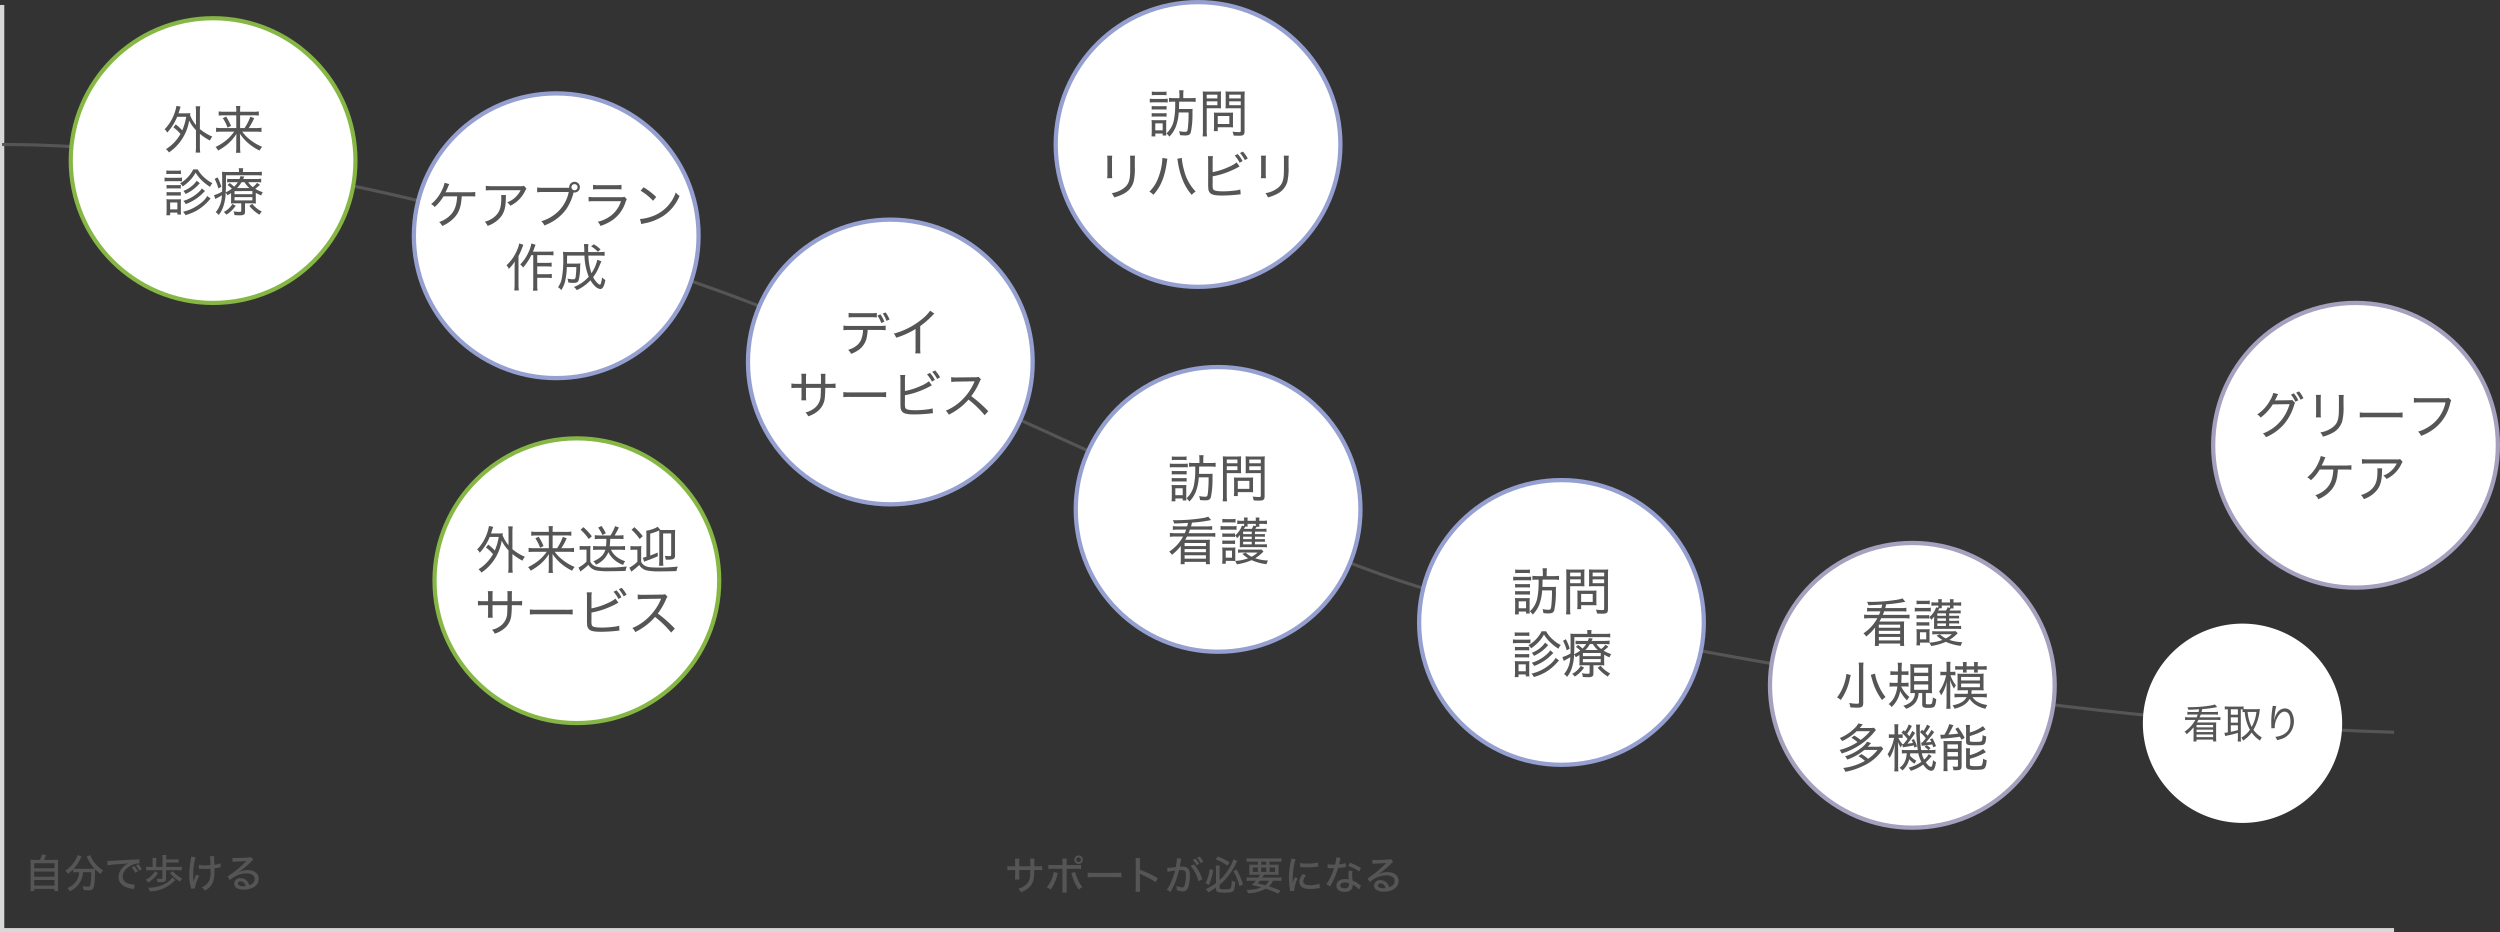 <svg xmlns="http://www.w3.org/2000/svg" xmlns:xlink="http://www.w3.org/1999/xlink" width="878.116" height="327.487" viewBox="0 0 878.116 327.487"><rect x="0" y="0" width="878.116" height="327.487" fill="#333333" stroke="none"/><defs><clipPath id="a"><rect width="878.116" height="327.487" fill="none"/></clipPath></defs><g clip-path="url(#a)"><path d="M840.9,326.737H.75V1.747" fill="none" stroke="#d8d8d8" stroke-miterlimit="10" stroke-width="1.5"/><path d="M14.042,302.016a6.945,6.945,0,0,0,.687-1.891l1.457.168a16.66,16.66,0,0,1-.742,1.723h3.305a14.519,14.519,0,0,0,1.709-.069,13.374,13.374,0,0,0-.07,1.722v7.691a9.288,9.288,0,0,0,.084,1.624H19.113v-.756h-7.1v.756H10.667a11.494,11.494,0,0,0,.084-1.624v-7.691a14.142,14.142,0,0,0-.07-1.722,14.1,14.1,0,0,0,1.7.069Zm-2.03,2.97h7.115v-1.793H12.012Zm0,2.97h7.115v-1.821H12.012Zm0,3.1h7.115V309.1H12.012Z" fill="#555"/><path d="M27.006,306.359a11.311,11.311,0,0,0-1.289.07V305.3a12.052,12.052,0,0,1-1.849,1.638,4.966,4.966,0,0,0-.924-1.121,10.9,10.9,0,0,0,3.74-4.048,4.854,4.854,0,0,0,.56-1.442l1.429.517a4.888,4.888,0,0,0-.393.715,13.683,13.683,0,0,1-2.4,3.558,8.88,8.88,0,0,0,1.135.057h4.93c.561,0,.869-.015,1.289-.042a14.232,14.232,0,0,1-2.507-3.67c-.07-.141-.224-.435-.308-.589l1.316-.5a5.093,5.093,0,0,0,.533,1.2,11.438,11.438,0,0,0,3.978,4.175,5.488,5.488,0,0,0-.9,1.246,14.856,14.856,0,0,1-1.948-1.681c-.013.239-.013.239-.028.868-.027,3.054-.237,5.1-.6,5.814-.28.532-.728.715-1.779.715-.35,0-.631-.015-1.611-.071a5.53,5.53,0,0,0-.336-1.386,11.42,11.42,0,0,0,1.808.2c.532,0,.671-.07.784-.351a9.884,9.884,0,0,0,.336-2.283c.055-.7.084-1.429.084-1.989v-.462H29.135a7.407,7.407,0,0,1-1.093,3.613,8.18,8.18,0,0,1-3.557,3.082,4.007,4.007,0,0,0-.841-1.134,7.008,7.008,0,0,0,2.157-1.331,5.691,5.691,0,0,0,1.919-3.362,6.688,6.688,0,0,0,.1-.868Z" fill="#555"/><path d="M37.686,302.395c.266.014.266.014.491.014a6.613,6.613,0,0,0,.853-.042c1.64-.112,4.974-.294,8.265-.448a10.161,10.161,0,0,0,1.625-.141l.1,1.486a1.618,1.618,0,0,0-.238-.014,6.318,6.318,0,0,0-2.62.672c-1.9.952-3.081,2.465-3.081,3.978a2.522,2.522,0,0,0,1.905,2.409,8.236,8.236,0,0,0,2.059.392,1.911,1.911,0,0,0,.252-.014l-.21,1.583c-.182-.028-.239-.042-.462-.07a7.646,7.646,0,0,1-3.166-.994,3.6,3.6,0,0,1-1.821-3.18,5.025,5.025,0,0,1,1.834-3.7,5.291,5.291,0,0,1,1.682-1.121c-.98.141-1.541.2-3.026.3a41.712,41.712,0,0,0-4.356.433Zm9.819,4.161a8.822,8.822,0,0,0-1.233-1.892l.9-.448a7.53,7.53,0,0,1,1.232,1.863Zm1.443-.729a9.068,9.068,0,0,0-1.205-1.835l.869-.435a7.865,7.865,0,0,1,1.219,1.78Z" fill="#555"/><path d="M55.5,306.667a10.823,10.823,0,0,1-3.431,3.32,5.308,5.308,0,0,0-.9-.953,7.756,7.756,0,0,0,3.236-3Zm6.822-2.158a10.783,10.783,0,0,0,1.513-.084v1.318a11.336,11.336,0,0,0-1.513-.084H58.325v3.025c0,.841-.475,1.149-1.736,1.149-.35,0-.742-.014-1.247-.029a4.539,4.539,0,0,0-.308-1.218,9.29,9.29,0,0,0,1.443.126c.462,0,.574-.056.574-.28v-2.773h-4.16a11.605,11.605,0,0,0-1.555.084v-1.318a11.739,11.739,0,0,0,1.555.084h.715V302.59a6.806,6.806,0,0,0-.084-1.246h1.414a6.62,6.62,0,0,0-.084,1.246v1.919h2.241v-2.884a8.542,8.542,0,0,0-.084-1.318h1.457a7.181,7.181,0,0,0-.084,1.234v.321h2.955a9.269,9.269,0,0,0,1.387-.084v1.261a8.979,8.979,0,0,0-1.387-.07H58.382v1.54Zm-.728,4.567a15.054,15.054,0,0,1-1.514,1.387A12.28,12.28,0,0,1,52.6,313.1a4.863,4.863,0,0,0-.574-1.331,2.141,2.141,0,0,0,.28.015,11.887,11.887,0,0,0,5.743-1.4,6.684,6.684,0,0,0,2.451-2.17Zm-.869-3.053a9.829,9.829,0,0,0,3.362,2.591,7.051,7.051,0,0,0-.883,1.037,14.274,14.274,0,0,1-3.5-3Z" fill="#555"/><path d="M68.7,301.078a23.059,23.059,0,0,0-.855,6.163c0,.183.029,1.023.1,2.494a15.455,15.455,0,0,1,1.009-2.563l1.036.5a12.578,12.578,0,0,0-1.541,4.4l-1.345.07c-.027-.182-.042-.238-.1-.505a18.415,18.415,0,0,1-.519-4.412,30.446,30.446,0,0,1,.532-5.323,5.823,5.823,0,0,0,.113-1.008Zm1.163,2.7a11.745,11.745,0,0,0,2.451.182c.574,0,.91-.014,1.6-.071a23.876,23.876,0,0,0-.182-3.151l1.5-.028a2.893,2.893,0,0,0-.028.463c0,.126,0,.2.028.965.014.168.028.7.056,1.625a8.1,8.1,0,0,0,2.157-.56l.07,1.387c-.224.042-.28.042-.756.154a8.675,8.675,0,0,1-1.443.252c.014.322.014.476.014.644a15.812,15.812,0,0,1-.238,3.208,5.477,5.477,0,0,1-3.123,3.937A4.172,4.172,0,0,0,70.84,311.7a5.155,5.155,0,0,0,2.592-2.241,7.571,7.571,0,0,0,.518-3.586c0-.168,0-.294-.014-.742-.462.042-1.345.069-2.017.069-.434,0-.827-.014-1.611-.042a1.7,1.7,0,0,0-.252-.014h-.21Z" fill="#555"/><path d="M81.633,301.288a8.279,8.279,0,0,0,1.486.084c1.274,0,2.927-.07,4.3-.182a1.522,1.522,0,0,0,.785-.169l.756,1.052a2.94,2.94,0,0,0-.713.573,29.956,29.956,0,0,1-4.441,3.684l.027.043a6.856,6.856,0,0,1,3.153-.742c2.352,0,3.88,1.2,3.88,3.067a3.341,3.341,0,0,1-1.877,3.012,6.758,6.758,0,0,1-3.292.769,4.736,4.736,0,0,1-2.592-.587,1.912,1.912,0,0,1-.84-1.583,2.028,2.028,0,0,1,2.255-1.849,2.93,2.93,0,0,1,2.382,1.163,3.942,3.942,0,0,1,.643,1.289,3.489,3.489,0,0,0,1.051-.506,2.035,2.035,0,0,0,.855-1.666c0-1.233-1.093-1.974-2.871-1.974a8.843,8.843,0,0,0-5.828,2.366l-.812-1.247a39.727,39.727,0,0,0,6.373-5.239l.238-.237-.013-.014c-.505.07-2,.168-4.133.251a5.213,5.213,0,0,0-.7.071Zm2.886,8.292c-.574,0-.938.281-.938.729,0,.617.714.995,1.89.995a4.654,4.654,0,0,0,.8-.056c-.28-1.106-.868-1.668-1.751-1.668" fill="#555"/><path d="M361.894,304.3v-1.261a7.77,7.77,0,0,0-.057-1.428h1.514a7.194,7.194,0,0,0-.057.938V304.3H364.3a9.352,9.352,0,0,0,1.752-.1v1.456a13.772,13.772,0,0,0-1.722-.069h-1.051a24.153,24.153,0,0,1-.1,2.423,5.516,5.516,0,0,1-2,3.936,7.343,7.343,0,0,1-2.633,1.415,3.526,3.526,0,0,0-.882-1.233,6.464,6.464,0,0,0,2.675-1.345,4.453,4.453,0,0,0,1.485-3.418c.027-.378.043-.868.056-1.778H358v1.652a15.9,15.9,0,0,0,.071,1.7H356.5c.041-.449.071-1,.071-1.654v-1.694h-1a15.063,15.063,0,0,0-1.723.069V304.2a9.9,9.9,0,0,0,1.752.1h.967v-1.289a13.034,13.034,0,0,0-.071-1.414h1.582a10.6,10.6,0,0,0-.084,1.4v1.3Z" fill="#555"/><path d="M371.552,306.65c-.043.139-.043.139-.239.91a14.778,14.778,0,0,1-1.037,2.8A11.15,11.15,0,0,1,369,312.449a4.677,4.677,0,0,0-1.344-.785,9.7,9.7,0,0,0,2-3.586,7.256,7.256,0,0,0,.436-1.793Zm1.638-3.628a7.418,7.418,0,0,0-.084-1.444h1.61a10.686,10.686,0,0,0-.069,1.472v.812h3.235a12.039,12.039,0,0,0,1.822-.1v1.484a13.443,13.443,0,0,0-1.793-.084h-3.264v6.7a10.132,10.132,0,0,0,.084,1.694h-1.625a10.428,10.428,0,0,0,.084-1.694v-6.7H370a14.736,14.736,0,0,0-1.752.071v-1.471a12.263,12.263,0,0,0,1.779.1h3.166Zm4.453,3.277a9.3,9.3,0,0,0,.506,1.569,12.281,12.281,0,0,0,2.059,3.754,6.2,6.2,0,0,0-1.317.855,18.282,18.282,0,0,1-2.4-5.183,3.639,3.639,0,0,0-.238-.644Zm2.706-4.328a1.486,1.486,0,1,1-1.487-1.484,1.478,1.478,0,0,1,1.487,1.484m-2.313,0a.837.837,0,0,0,.826.826.826.826,0,1,0-.826-.826" fill="#555"/><path d="M382.05,306.5a16.092,16.092,0,0,0,2.156.1h7.578a14.291,14.291,0,0,0,2.088-.084v1.625a20.6,20.6,0,0,0-2.1-.07H384.22a19.965,19.965,0,0,0-2.17.07Z" fill="#555"/><path d="M398.837,313.233a13.128,13.128,0,0,0,.084-1.793v-8.334a8.977,8.977,0,0,0-.084-1.681h1.652a13.2,13.2,0,0,0-.084,1.709V305.5a37.624,37.624,0,0,1,6.3,2.955l-.812,1.386a16.86,16.86,0,0,0-1.737-1.064c-1.064-.574-2.592-1.331-3.347-1.652a1.717,1.717,0,0,1-.448-.239,4.744,4.744,0,0,0,.028.546c0,.126.013.561.013.7v3.306a16.031,16.031,0,0,0,.084,1.793Z" fill="#555"/><path d="M409.966,304.857c.5,0,1.847-.14,3.039-.308a21.4,21.4,0,0,0,.379-2.872,1.42,1.42,0,0,0-.016-.238l1.541.155c-.041.181-.07.28-.1.448-.056.28-.056.28-.1.5-.043.308-.043.308-.239,1.358-.056.309-.056.351-.1.533.377-.028.6-.043.91-.043a2.634,2.634,0,0,1,1.975.673,3.129,3.129,0,0,1,.671,2.4c0,2.325-.39,4.215-1.021,5a1.672,1.672,0,0,1-1.484.631,6.485,6.485,0,0,1-2.129-.462c.013-.239.027-.421.027-.533a6.191,6.191,0,0,0-.1-.966,5.8,5.8,0,0,0,2.045.587c.447,0,.7-.307.924-1.092a13.153,13.153,0,0,0,.365-3.291c0-1.3-.379-1.738-1.541-1.738a5.224,5.224,0,0,0-.9.071,27.666,27.666,0,0,1-1.99,5.77c-.1.225-.42.841-.924,1.85l-1.36-.757a14.189,14.189,0,0,0,1.457-2.591,24.43,24.43,0,0,0,1.444-4.16,21.192,21.192,0,0,0-2.649.476Zm9.384-1.274a13.285,13.285,0,0,1,2.914,5.252l-1.318.686a11.9,11.9,0,0,0-1.148-3.039,9.787,9.787,0,0,0-1.625-2.311Zm.5-2.031a8.809,8.809,0,0,1,1.373,1.848l-.91.5a9.723,9.723,0,0,0-1.373-1.877Zm1.471-.687a7.86,7.86,0,0,1,1.346,1.765l-.9.518a8.948,8.948,0,0,0-1.332-1.806Z" fill="#555"/><path d="M426.136,305.571a19.421,19.421,0,0,1-1.485,5.281l-1.2-.644a12.827,12.827,0,0,0,.926-2.4,18.638,18.638,0,0,0,.518-2.507Zm.966,6.149a18.323,18.323,0,0,1-2.7,1.7,3.757,3.757,0,0,0-.91-1.121,16.641,16.641,0,0,0,3.613-2.129v-4.8a9.9,9.9,0,0,0-.084-1.387h1.444a9.678,9.678,0,0,0-.084,1.36v3.8a18.963,18.963,0,0,0,2.914-3.433,13.283,13.283,0,0,0,1.918-3.865l1.359.546c-.14.266-.14.266-.5,1.022a23.036,23.036,0,0,1-3.642,5.421,14.714,14.714,0,0,1-2.045,1.947v.994c0,.267.07.393.238.463a5.626,5.626,0,0,0,1.652.14c1.36,0,1.85-.112,2.018-.435a7.69,7.69,0,0,0,.35-2.647,4.783,4.783,0,0,0,1.259.463c-.306,3.6-.49,3.782-3.753,3.782-2.465,0-3.04-.253-3.04-1.373Zm.672-10.855a20.075,20.075,0,0,1,4.119,2.073l-.785,1.12a16.818,16.818,0,0,0-4.117-2.2Zm6.6,4.58a25.977,25.977,0,0,1,2.229,5.169l-1.249.686a19.3,19.3,0,0,0-2.115-5.281Z" fill="#555"/><path d="M441.972,308.26a8.061,8.061,0,0,0,.615-1.008h-2.213a15.96,15.96,0,0,0-1.611.056,10.763,10.763,0,0,0,.056-1.3V305a11.945,11.945,0,0,0-.056-1.359,11.882,11.882,0,0,0,1.541.07h1.527v-1.064h-2.353a12.617,12.617,0,0,0-1.6.069v-1.26a12.122,12.122,0,0,0,1.68.084h8.867a11.64,11.64,0,0,0,1.682-.084v1.26a12.8,12.8,0,0,0-1.6-.069h-2.592v1.064H447.6a11.828,11.828,0,0,0,1.554-.07A10.909,10.909,0,0,0,449.1,305v.995c0,.7.013.98.043,1.316a13.679,13.679,0,0,0-1.584-.056h-3.6c-.308.546-.377.659-.6,1.008h5.14a8.906,8.906,0,0,0,1.6-.084v1.247c-.434-.042-.924-.07-1.6-.07h-1.373a6.312,6.312,0,0,1-1.443,1.989,36,36,0,0,1,4.1,1.485l-.842,1.065a33.4,33.4,0,0,0-4.355-1.751,13.09,13.09,0,0,1-6.234,1.6,4.194,4.194,0,0,0-.545-1.205,13.182,13.182,0,0,0,5.265-.868c-1.2-.323-2.072-.546-3.4-.841a12.825,12.825,0,0,0,1.441-1.471H439.45a15.865,15.865,0,0,0-1.6.07v-1.247a10.784,10.784,0,0,0,1.6.084Zm-1.92-2h1.779v-1.541h-1.779Zm2.508,3.1c-.266.322-.42.505-.826.925,1.484.349,1.625.378,2.6.658a4.513,4.513,0,0,0,1.4-1.583Zm.433-5.645h1.766v-1.064h-1.766Zm0,2.549h1.766v-1.541h-1.766Zm2.928,0h1.934v-1.541h-1.934Z" fill="#555"/><path d="M455.089,301.761a15.3,15.3,0,0,0-.772,3.418,33.932,33.932,0,0,0-.265,3.824v1.261h.029a9.065,9.065,0,0,1,.756-2.157l.967.434a11.5,11.5,0,0,0-1.2,4.076c0,.056,0,.168.013.308l-1.443.1a6.165,6.165,0,0,0-.068-.616,22.662,22.662,0,0,1-.366-4.132,24.791,24.791,0,0,1,.6-5.463,9.056,9.056,0,0,0,.2-1.247Zm3.684,5.785a3.229,3.229,0,0,0-1.008,2.045c0,.869.826,1.331,2.408,1.331a9.394,9.394,0,0,0,3.293-.518l.125,1.5c-.182.027-.223.027-.531.084a16.516,16.516,0,0,1-2.887.265c-1.68,0-2.773-.377-3.361-1.148a2.26,2.26,0,0,1-.434-1.373,4.406,4.406,0,0,1,1.26-2.745Zm-2.1-4.44a9.618,9.618,0,0,0,2.383.224,14.749,14.749,0,0,0,3.922-.392l.07,1.429c-.1,0-.184.013-.98.112a24.572,24.572,0,0,1-2.971.182,14.847,14.847,0,0,1-2.045-.113c-.195-.013-.238-.027-.393-.042Z" fill="#555"/><path d="M470.895,301.326a5.282,5.282,0,0,0-.224.911c-.1.449-.168.743-.323,1.359a11,11,0,0,0,2.34-.42l.057,1.358a3.121,3.121,0,0,0-.477.071c-.517.1-1.345.195-2.255.265a27.553,27.553,0,0,1-1.542,4.076c-.322.687-.447.925-.994,1.892-.111.195-.209.364-.265.49l-1.346-.77a11.049,11.049,0,0,0,1.359-2.241,21.56,21.56,0,0,0,1.36-3.4c-.295.015-.42.015-.826.015s-.393,0-.954-.015h-.5v-1.344a10.209,10.209,0,0,0,1.779.112c.406,0,.658,0,.84-.014a13.052,13.052,0,0,0,.463-2.508Zm6.473,11.151a7.944,7.944,0,0,0-2.256-1.793,2.272,2.272,0,0,1,.014.294,2.521,2.521,0,0,1-.5,1.47,2.994,2.994,0,0,1-2.283.827c-1.793,0-2.928-.84-2.928-2.171,0-1.373,1.2-2.326,2.914-2.326a7.038,7.038,0,0,1,1.414.155c-.057-.715-.084-1.247-.084-1.793a6.736,6.736,0,0,1,.111-1.331l1.36.1a4.362,4.362,0,0,0-.182,1.345,17,17,0,0,0,.141,2.03,9.457,9.457,0,0,1,2.31,1.345c.309.238.309.253.434.351a1.166,1.166,0,0,0,.211.182Zm-4.959-2.508c-1.01,0-1.654.421-1.654,1.064s.56,1,1.527,1c1.037,0,1.541-.434,1.541-1.289,0-.154-.027-.517-.027-.532a4.194,4.194,0,0,0-1.387-.238m5-3.88a16.415,16.415,0,0,0-3.908-1.947l.7-1.107a20.145,20.145,0,0,1,3.852,1.85Z" fill="#555"/><path d="M482.024,301.985a8.274,8.274,0,0,0,1.485.084c1.275,0,2.927-.069,4.3-.182a1.532,1.532,0,0,0,.784-.168l.757,1.051a2.959,2.959,0,0,0-.714.574,30.149,30.149,0,0,1-4.44,3.684l.027.042a6.865,6.865,0,0,1,3.153-.742c2.351,0,3.879,1.2,3.879,3.067a3.34,3.34,0,0,1-1.877,3.012,6.755,6.755,0,0,1-3.291.77,4.733,4.733,0,0,1-2.592-.587,1.912,1.912,0,0,1-.84-1.583,2.027,2.027,0,0,1,2.254-1.85,2.932,2.932,0,0,1,2.383,1.163,3.932,3.932,0,0,1,.642,1.289,3.478,3.478,0,0,0,1.051-.505,2.037,2.037,0,0,0,.856-1.667c0-1.232-1.094-1.974-2.871-1.974a8.839,8.839,0,0,0-5.829,2.367l-.812-1.247a39.748,39.748,0,0,0,6.373-5.239c.043-.042.2-.2.238-.238l-.013-.014c-.5.07-2,.168-4.133.252a5.371,5.371,0,0,0-.7.07Zm2.885,8.293c-.574,0-.937.28-.937.729,0,.616.714.994,1.89.994a4.666,4.666,0,0,0,.8-.056c-.281-1.106-.869-1.667-1.752-1.667" fill="#555"/><path d="M.75,50.75c62.488,0,152.519,15.652,252.2,51.589,66.543,23.99,189.511,88,250.8,105.418,65.669,18.66,222.375,46.212,337.157,49.442" fill="none" stroke="#555" stroke-miterlimit="10" stroke-width="1.1"/><path d="M124.848,56.4a50,50,0,1,1-50-50,50,50,0,0,1,50,50" fill="#fff"/><circle cx="50" cy="50" r="50" transform="translate(24.848 6.401)" fill="none" stroke="#86b744" stroke-miterlimit="10" stroke-width="1.47"/><path d="M61.709,43.7a15.652,15.652,0,0,1,2.305,2.088A19.906,19.906,0,0,0,65.4,41.02H62.231a17.936,17.936,0,0,1-3.511,5.565,3.276,3.276,0,0,0-.9-1.171,15.467,15.467,0,0,0,3.584-5.96,13.4,13.4,0,0,0,.558-2.269l1.513.289a7.529,7.529,0,0,0-.361,1.026c-.143.45-.216.7-.414,1.3h2.738a14.384,14.384,0,0,0,1.439-.055c-.071.343-.071.414-.125.685a13.138,13.138,0,0,0,2.088,3.51V39.256a12.5,12.5,0,0,0-.125-1.926h1.619a12.5,12.5,0,0,0-.125,1.926v6.068a17.206,17.206,0,0,0,4.375,2.665,6.354,6.354,0,0,0-.846,1.368,19.375,19.375,0,0,1-3.529-2.34v4.338a15.538,15.538,0,0,0,.125,2.251H68.714a16.207,16.207,0,0,0,.125-2.251V45.738a13.481,13.481,0,0,1-2.395-3.4,16.718,16.718,0,0,1-7.111,11.218,3.842,3.842,0,0,0-1.045-1.171,14.644,14.644,0,0,0,5.1-5.329A12.216,12.216,0,0,0,60.9,44.748Z" fill="#555"/><path d="M85.9,44.982A17.62,17.62,0,0,0,87.919,41l1.352.5a22.677,22.677,0,0,1-1.891,3.475h2.449a10,10,0,0,0,2.016-.126V46.35a15.82,15.82,0,0,0-2.052-.108H85.076a13.331,13.331,0,0,0,2.267,2.431,17.261,17.261,0,0,0,4.737,2.9,5.792,5.792,0,0,0-.9,1.315,17.956,17.956,0,0,1-4.412-2.972,16.8,16.8,0,0,1-2.5-2.935c.054.918.072,1.441.072,1.873v3.025a10.309,10.309,0,0,0,.125,1.782h-1.6a10.065,10.065,0,0,0,.126-1.782V48.871c0-.558.017-.882.054-1.855a15.328,15.328,0,0,1-3.259,3.746,21.375,21.375,0,0,1-3.169,2.125,5.274,5.274,0,0,0-.918-1.261A17.336,17.336,0,0,0,80.5,48.331a15.926,15.926,0,0,0,1.765-2.089H77.891a17.879,17.879,0,0,0-2,.108V44.856a12.28,12.28,0,0,0,2,.126h5.1V40.5H78.755a16.687,16.687,0,0,0-1.945.107V39.13a13.036,13.036,0,0,0,2,.126h4.178v-.577a7.5,7.5,0,0,0-.109-1.458h1.549a8.379,8.379,0,0,0-.09,1.477v.558h4.52a10.8,10.8,0,0,0,2.052-.126v1.476a14.636,14.636,0,0,0-1.981-.107H84.337v4.483Zm-6.465-4.033a20.435,20.435,0,0,1,1.711,3.276l-1.225.6a14.592,14.592,0,0,0-1.656-3.313Z" fill="#555"/><path d="M57.8,62.354a7.7,7.7,0,0,0,1.441.09H62.5a9.646,9.646,0,0,0,1.441-.072V63.7c-.4-.036-.738-.053-1.315-.053H59.243a10.968,10.968,0,0,0-1.441.071Zm.631-2.5a6.779,6.779,0,0,0,1.332.091H62.2a6.88,6.88,0,0,0,1.35-.091v1.314a9.519,9.519,0,0,0-1.35-.071H59.765a9.738,9.738,0,0,0-1.332.071Zm0,15.755c.054-.54.09-1.134.09-1.765V71.393a10.935,10.935,0,0,0-.072-1.441,10.853,10.853,0,0,0,1.459.073h2.357a11.486,11.486,0,0,0,1.315-.055,11.631,11.631,0,0,0-.053,1.368v2.5a11.986,11.986,0,0,0,.071,1.513H62.3v-.685H59.765v.937ZM58.5,64.965a9.871,9.871,0,0,0,1.207.054h2.628a8.78,8.78,0,0,0,1.171-.054v1.278a6.98,6.98,0,0,0-1.171-.072H59.711a7.186,7.186,0,0,0-1.207.072Zm0,2.5a10.681,10.681,0,0,0,1.207.055h2.628a9.341,9.341,0,0,0,1.171-.055v1.278a7.2,7.2,0,0,0-1.188-.071H59.693a7.211,7.211,0,0,0-1.189.071Zm1.261,6.086H62.3V71.122H59.765Zm9.687-14.061A10.651,10.651,0,0,0,71.919,62.5,12.4,12.4,0,0,0,74.6,64.334a4.869,4.869,0,0,0-.81,1.3,16.745,16.745,0,0,1-2.809-2.179A13.8,13.8,0,0,1,68.7,60.644a12.134,12.134,0,0,1-2.305,3.043,15.347,15.347,0,0,1-2.215,1.8,4.143,4.143,0,0,0-.954-1.1,10.186,10.186,0,0,0,2.557-1.963,10.824,10.824,0,0,0,2.089-2.934Zm4.538,10.28c-.289.288-.289.288-1.333,1.423a16.715,16.715,0,0,1-3.673,2.827,18.081,18.081,0,0,1-3.836,1.548,4.278,4.278,0,0,0-.863-1.189,15.21,15.21,0,0,0,6.283-3.06,8.649,8.649,0,0,0,2.251-2.485Zm-2-2.683c-.054.072-.109.109-.126.145l-.324.324a17.122,17.122,0,0,1-2.612,2.232,16.726,16.726,0,0,1-3.654,1.891,6.965,6.965,0,0,0-.864-1.116,13.491,13.491,0,0,0,5.221-2.936,5.745,5.745,0,0,0,1.26-1.44Zm-1.8-2.7a6.249,6.249,0,0,0-.5.5,13.908,13.908,0,0,1-4.5,3.241,6.732,6.732,0,0,0-.757-1.081,9.942,9.942,0,0,0,4.682-3.564Z" fill="#555"/><path d="M89.847,69.863c0,.918.018,1.17.054,1.638a12.584,12.584,0,0,0-1.549-.072H86.066v2.9c0,.972-.433,1.3-1.783,1.3a17.8,17.8,0,0,1-1.945-.091,3.619,3.619,0,0,0-.324-1.315,11.293,11.293,0,0,0,2,.2c.612,0,.72-.072.72-.432V71.429H82.825a14.385,14.385,0,0,0-1.711.072,13.021,13.021,0,0,0,.053-1.621V67.828c-.431.288-.683.432-1.295.774a3.924,3.924,0,0,0-.6-.954,16.254,16.254,0,0,1-.756,4.663,9.737,9.737,0,0,1-1.692,3.205,3.89,3.89,0,0,0-1.062-.972,9.562,9.562,0,0,0,2.178-5.959c-.522.341-1.368.828-1.908,1.1-.109.072-.217.126-.379.235l-.486-1.369a11.383,11.383,0,0,0,2.845-1.26c.036-.792.036-1.206.036-2,0-3.655-.018-4.249-.091-4.969a18.435,18.435,0,0,0,2.108.09h3.871v-.18a5.324,5.324,0,0,0-.09-1.152h1.584a5.23,5.23,0,0,0-.09,1.152v.18h4.592a12.347,12.347,0,0,0,2.034-.109v1.351a14.484,14.484,0,0,0-1.944-.09H79.368v3.025c0,.936-.019,1.819-.091,2.953a9.8,9.8,0,0,0,2.161-1.279,9.4,9.4,0,0,0-1.53-1.278l.81-.685a14.827,14.827,0,0,1,1.512,1.279,8.582,8.582,0,0,0,1.314-1.584h-2.16a11.6,11.6,0,0,0-1.584.072V62.8a12.161,12.161,0,0,0,1.619.073h2.7a5.344,5.344,0,0,0,.341-.991l1.352.144c-.181.4-.181.4-.252.54-.037.055-.072.162-.145.307h4.52a12.015,12.015,0,0,0,1.8-.109v1.315a11.207,11.207,0,0,0-1.747-.09H87.164A6.844,6.844,0,0,0,88.8,65.721a6.069,6.069,0,0,0,1.477-1.494l1.045.684a18.811,18.811,0,0,1-1.658,1.4A10.367,10.367,0,0,0,92.314,67.5a4.1,4.1,0,0,0-.576,1.17,15.247,15.247,0,0,1-1.891-.954ZM76.4,62.3a17.447,17.447,0,0,1,1.352,3.277l-1.045.631a16.019,16.019,0,0,0-1.315-3.368Zm6.393,9.975a11.037,11.037,0,0,1-3.278,3.133,4.613,4.613,0,0,0-.9-.954,7.526,7.526,0,0,0,3.025-2.809Zm-.414-4.051h6.266v-1.1H82.375Zm0,2.16h6.266V69.25H82.375ZM87.6,66.063a9.555,9.555,0,0,1-1.728-2.07H84.824a9.948,9.948,0,0,1-1.567,2.07ZM88.6,71.609a10.068,10.068,0,0,0,3.367,2.7,5.659,5.659,0,0,0-.846,1.1,13.387,13.387,0,0,1-3.547-3.1Z" fill="#555"/><path d="M245.37,82.808a50,50,0,1,1-50-50,50,50,0,0,1,50,50" fill="#fff"/><circle cx="50" cy="50" r="50" transform="translate(145.37 32.808)" fill="none" stroke="#95a0d0" stroke-miterlimit="10" stroke-width="1.5"/><path d="M162.182,68.957c-.019.2-.019.2-.036.5-.216,3.024-.847,4.915-2.215,6.59a12.235,12.235,0,0,1-4.627,3.331A3.474,3.474,0,0,0,154.242,78,10.239,10.239,0,0,0,158,75.744c1.639-1.548,2.413-3.6,2.575-6.787h-4.79a15.475,15.475,0,0,1-3.1,3.763,3.437,3.437,0,0,0-1.279-1.009,13.445,13.445,0,0,0,3.835-4.969,10.323,10.323,0,0,0,.919-2.539l1.657.468a6.232,6.232,0,0,0-.451.955,14.93,14.93,0,0,1-.9,1.926c.072,0,.342,0,.828-.018h7.4a14.2,14.2,0,0,0,2.232-.108v1.6c-.63-.053-.63-.053-2.25-.071Z" fill="#555"/><path d="M177.751,68.524a6.67,6.67,0,0,0-.072,1.314c-.073,3.043-.559,4.789-1.783,6.355a10.2,10.2,0,0,1-4.627,3.152,4.377,4.377,0,0,0-.991-1.458,8.534,8.534,0,0,0,3.242-1.6c1.89-1.531,2.556-3.277,2.556-6.77a3.965,3.965,0,0,0-.072-.99Zm7.166-2.269a4.084,4.084,0,0,0-.45.756,11.049,11.049,0,0,1-5.222,5.258,4.536,4.536,0,0,0-1.1-1.206,8.047,8.047,0,0,0,2.792-1.693,8.94,8.94,0,0,0,1.926-2.557h-10.01a18.1,18.1,0,0,0-2.215.09V65.265a14.273,14.273,0,0,0,2.251.126h9.578a4.031,4.031,0,0,0,1.585-.126Z" fill="#555"/><path d="M199.478,65.967h.469a1.071,1.071,0,0,1-.019-.216,1.882,1.882,0,1,1,1.891,1.872,1.166,1.166,0,0,1-.342-.036,18.269,18.269,0,0,1-2.5,5.762,15.719,15.719,0,0,1-4.43,4.195A18.107,18.107,0,0,1,191.2,79.2a4.194,4.194,0,0,0-1.08-1.494,14.05,14.05,0,0,0,4.033-1.891,13.179,13.179,0,0,0,5.617-8.372h-8.9a14.355,14.355,0,0,0-2.2.108v-1.71a12.585,12.585,0,0,0,2.232.126Zm1.242-.216a1.087,1.087,0,0,0,1.1,1.08,1.081,1.081,0,0,0,0-2.161,1.088,1.088,0,0,0-1.1,1.081" fill="#555"/><path d="M206.747,69.136a13.163,13.163,0,0,0,2.286.126h8.931a3.912,3.912,0,0,0,1.423-.145l.773.9a4.433,4.433,0,0,0-.5,1.134,12.18,12.18,0,0,1-4.339,6.032,16.216,16.216,0,0,1-4.411,2.178,4.56,4.56,0,0,0-.955-1.475,11.706,11.706,0,0,0,5.222-2.629,10.352,10.352,0,0,0,2.935-4.592h-9.092a17.674,17.674,0,0,0-2.269.09Zm1.548-4.213a10.129,10.129,0,0,0,2.07.126h5.853a10.764,10.764,0,0,0,2.07-.126v1.62a15.453,15.453,0,0,0-2.053-.09h-5.887a16.138,16.138,0,0,0-2.053.09Z" fill="#555"/><path d="M224.8,76.932a16.416,16.416,0,0,0,5.276-1.35,13.486,13.486,0,0,0,7.292-8.012,4.567,4.567,0,0,0,1.333,1.242,15.674,15.674,0,0,1-5.565,6.932,18.385,18.385,0,0,1-6.752,2.7,9.727,9.727,0,0,0-1.116.288Zm1.26-11.163a24.927,24.927,0,0,1,4.43,3.421l-1.1,1.35A20,20,0,0,0,225,66.975Z" fill="#555"/><path d="M183.852,86a10.322,10.322,0,0,0-.432,1.009,25.653,25.653,0,0,1-1.3,2.952v9.886a15.453,15.453,0,0,0,.126,2.178h-1.62a16.536,16.536,0,0,0,.126-2.215V94.071c0-.666.017-1.026.072-2.232a14.242,14.242,0,0,1-2.106,2.629,4.19,4.19,0,0,0-.811-1.3,14.845,14.845,0,0,0,3.692-5.276,10.119,10.119,0,0,0,.773-2.394Zm2.773,3.619a19.251,19.251,0,0,1-2.9,4.375,3.807,3.807,0,0,0-.991-1.1,15.064,15.064,0,0,0,3.133-4.825,11.18,11.18,0,0,0,.775-2.557l1.476.468c-.144.342-.2.487-.36.918-.27.756-.342.973-.576,1.494h5.492a11.322,11.322,0,0,0,1.728-.107v1.422a14.278,14.278,0,0,0-1.728-.09H188.7v2.719h3.421a8.927,8.927,0,0,0,1.639-.108v1.458a11.758,11.758,0,0,0-1.639-.108H188.7v2.737h3.475a10.54,10.54,0,0,0,1.639-.108V97.69a11.2,11.2,0,0,0-1.639-.107H188.7v2.557a10.453,10.453,0,0,0,.126,1.962h-1.638a12.171,12.171,0,0,0,.108-1.962V89.624Z" fill="#555"/><path d="M211.232,91.785c-.126.3-.2.45-.431,1.007-.019.054-.019.054-.5,1.171a14.677,14.677,0,0,1-1.962,3.385,7.182,7.182,0,0,0,1.6,2.16,2.026,2.026,0,0,0,.792.487c.252,0,.54-.955.756-2.557a4.454,4.454,0,0,0,1.152.9c-.431,2.286-.954,3.187-1.835,3.187a3.467,3.467,0,0,1-1.963-1.152,9.411,9.411,0,0,1-1.441-1.926,15.555,15.555,0,0,1-4.807,3.474,4.043,4.043,0,0,0-1.008-1.116,13.4,13.4,0,0,0,5.2-3.6,21.929,21.929,0,0,1-1.494-7.418h-6.1c-.018,1.459-.018,2-.036,2.791h3.385a8.309,8.309,0,0,0,1.332-.073c-.054.433-.054.487-.107,1.6a17.345,17.345,0,0,1-.523,4.34c-.27.7-.721.918-1.891.918a10.4,10.4,0,0,1-1.746-.145,4.871,4.871,0,0,0-.288-1.368,9.521,9.521,0,0,0,2,.252c.6,0,.739-.144.883-.846a30.262,30.262,0,0,0,.234-3.457H199.1a25.1,25.1,0,0,1-.576,4.843,9.148,9.148,0,0,1-1.385,3.26A3.749,3.749,0,0,0,196,100.877a7.373,7.373,0,0,0,1.278-2.827,35,35,0,0,0,.559-7.4,13.245,13.245,0,0,0-.109-2.2,19.893,19.893,0,0,0,2.215.089h5.294a22.025,22.025,0,0,0-.144-2.808h1.584a9.333,9.333,0,0,0-.09,1.6c0,.216,0,.468.018,1.206h3.835a9.813,9.813,0,0,0,1.927-.108v1.44a15.977,15.977,0,0,0-2.071-.089h-3.637a22.575,22.575,0,0,0,1.08,6.194,13.573,13.573,0,0,0,2.071-4.754Zm-1.242-3.35a10.512,10.512,0,0,0-2.377-1.927l.973-.7a12.442,12.442,0,0,1,2.358,1.8Z" fill="#555"/><path d="M362.725,127.149a50,50,0,1,1-50-50,50,50,0,0,1,50,50" fill="#fff"/><circle cx="50" cy="50" r="50" transform="translate(262.725 77.149)" fill="none" stroke="#95a0d0" stroke-miterlimit="10" stroke-width="1.5"/><path d="M304.772,115.886a14.254,14.254,0,0,1-.235,2.07,7.2,7.2,0,0,1-2.43,4.556,10.84,10.84,0,0,1-3.169,1.782,4.137,4.137,0,0,0-1.027-1.4c2.3-.738,3.728-1.836,4.484-3.4a9.771,9.771,0,0,0,.738-3.6h-4.682a17.834,17.834,0,0,0-2.2.089v-1.619a14.962,14.962,0,0,0,2.232.125h10.371a14.341,14.341,0,0,0,2.233-.125v1.619c-.576-.052-1.26-.089-2.214-.089Zm-6.7-6a11.208,11.208,0,0,0,2.215.127h5.456a11.308,11.308,0,0,0,2.233-.127v1.622c-.5-.054-1.279-.09-2.215-.09h-5.491a16.758,16.758,0,0,0-2.2.09Zm11.47,3.567a10.818,10.818,0,0,0-1.351-2.611l1.063-.415A10.947,10.947,0,0,1,310.623,113Zm1.836-.757a10.161,10.161,0,0,0-1.332-2.557l1.044-.395a11.542,11.542,0,0,1,1.369,2.5Z" fill="#555"/><path d="M328.192,110.161a6.368,6.368,0,0,0-.648.611,30.093,30.093,0,0,1-4.322,3.764v7.472a14.885,14.885,0,0,0,.09,2.125h-1.837a11.818,11.818,0,0,0,.109-2.107v-6.482a28.109,28.109,0,0,1-6.806,3.079,4.5,4.5,0,0,0-.847-1.441,25.764,25.764,0,0,0,9.381-4.664,14.784,14.784,0,0,0,3.4-3.4Z" fill="#555"/><path d="M288.356,134.825v-1.692a9.726,9.726,0,0,0-.071-1.837h1.674a12.639,12.639,0,0,0-.072,1.711v1.818h1.422a11.5,11.5,0,0,0,2.179-.126v1.62a17,17,0,0,0-2.143-.09h-1.476a27.9,27.9,0,0,1-.144,3.278,6.822,6.822,0,0,1-2.539,4.951,9.6,9.6,0,0,1-3.313,1.764,3.882,3.882,0,0,0-.972-1.35,7.9,7.9,0,0,0,3.457-1.746,5.847,5.847,0,0,0,1.908-4.447c.036-.5.055-1.081.072-2.45H283.1v2.593a15.186,15.186,0,0,0,.071,1.8h-1.71a15.662,15.662,0,0,0,.073-1.8v-2.593h-1.406a17.541,17.541,0,0,0-2.142.09V134.7a11.733,11.733,0,0,0,2.179.126h1.369v-1.873a12.677,12.677,0,0,0-.091-1.674h1.747a10.643,10.643,0,0,0-.09,1.639v1.908Z" fill="#555"/><path d="M296.219,137.723a19.638,19.638,0,0,0,2.484.108h10.12a14.73,14.73,0,0,0,2.43-.108v1.783a21.021,21.021,0,0,0-2.448-.09H298.722a19.675,19.675,0,0,0-2.5.09Z" fill="#555"/><path d="M317.856,137.346a24.338,24.338,0,0,0,5.635-1.82,10.471,10.471,0,0,0,2.774-1.62l1.062,1.458a4.423,4.423,0,0,0-.774.4,32.479,32.479,0,0,1-5.222,2.2,28.833,28.833,0,0,1-3.475.846v2.539a.386.386,0,0,1-.018.108v.2c0,1.206.072,1.6.36,1.891.361.359,1.458.54,3.385.54a34.655,34.655,0,0,0,4.159-.288,10.384,10.384,0,0,0,1.837-.36l.108,1.71a4.506,4.506,0,0,0-.792.072,53.789,53.789,0,0,1-5.708.343c-2.233,0-3.421-.216-4.087-.757a2.379,2.379,0,0,1-.775-1.746,12.381,12.381,0,0,1-.053-1.477v-8.1a11.433,11.433,0,0,0-.09-1.766h1.782a9.923,9.923,0,0,0-.108,1.783Zm8.787-6.357a11.078,11.078,0,0,1,1.728,2.467l-1.044.576a10.789,10.789,0,0,0-1.728-2.52Zm1.818-.864a12.006,12.006,0,0,1,1.729,2.412l-1.027.576a11.9,11.9,0,0,0-1.71-2.484Z" fill="#555"/><path d="M345.849,145.844a35.88,35.88,0,0,0-5.672-5.492,19.944,19.944,0,0,1-3.421,3.17,22.859,22.859,0,0,1-3.511,2.142,4.678,4.678,0,0,0-1.043-1.423,17.46,17.46,0,0,0,5.959-4.033,18.743,18.743,0,0,0,4-5.9,1.312,1.312,0,0,1,.107-.234,1.322,1.322,0,0,0,.055-.145c-.217.018-.217.018-6.122.108a15.228,15.228,0,0,0-2.072.144l-.053-1.711a9.192,9.192,0,0,0,1.711.109h.395l6.231-.072a3.41,3.41,0,0,0,1.278-.162l.882.9a3.1,3.1,0,0,0-.522.9,23.3,23.3,0,0,1-2.9,5,45.4,45.4,0,0,1,5.977,5.294Z" fill="#555"/><path d="M477.854,178.919a50,50,0,1,1-50-50,50,50,0,0,1,50,50" fill="#fff"/><circle cx="50" cy="50" r="50" transform="translate(377.854 128.919)" fill="none" stroke="#95a0d0" stroke-miterlimit="10" stroke-width="1.5"/><path d="M410.9,162.819a7.718,7.718,0,0,0,1.441.089h3.421a7.247,7.247,0,0,0,1.44-.089v1.369a8.044,8.044,0,0,0-1.332-.073h-3.529a10.756,10.756,0,0,0-1.441.073Zm.6,13.27c.054-.54.09-1.188.09-1.765v-2.556a12.581,12.581,0,0,0-.072-1.459,6.31,6.31,0,0,0,1.17.072h2.953a6.793,6.793,0,0,0,1.08-.054,10.31,10.31,0,0,0-.054,1.386v2.828c0,.558,0,.846.036,1.242h-1.278v-.7h-2.575v1.009Zm.071-10.7a6.792,6.792,0,0,0,1.189.072h2.863a6.542,6.542,0,0,0,1.17-.072v1.278a10.67,10.67,0,0,0-1.17-.054h-2.863a10.377,10.377,0,0,0-1.189.054Zm0,2.485a6.7,6.7,0,0,0,1.189.072h2.863a6.324,6.324,0,0,0,1.17-.072v1.3a7.226,7.226,0,0,0-1.188-.071h-2.845a7.11,7.11,0,0,0-1.189.071Zm.037-7.562a6.674,6.674,0,0,0,1.35.089h2.467a6.788,6.788,0,0,0,1.35-.089v1.314a9.687,9.687,0,0,0-1.35-.072H412.95a9.843,9.843,0,0,0-1.35.072Zm1.224,13.629h2.593V171.5h-2.593Zm6.338-10.065a9.127,9.127,0,0,0-1.513.108v-1.458a11.934,11.934,0,0,0,1.837.108H421.3V161.5a10.75,10.75,0,0,0-.109-1.619h1.567a10.091,10.091,0,0,0-.108,1.619v1.135h2.5a11.918,11.918,0,0,0,1.836-.108v1.458a10.687,10.687,0,0,0-1.818-.108h-3.961l-.019.9c-.017.955-.017.973-.035,1.675h3.421a8.6,8.6,0,0,0,1.35-.072c-.036.558-.036.558-.036,1.657a31.325,31.325,0,0,1-.576,6.608c-.288.828-.774,1.1-1.981,1.1a13.1,13.1,0,0,1-1.836-.125,5.736,5.736,0,0,0-.307-1.4,9.838,9.838,0,0,0,1.927.252c.919,0,.99-.09,1.171-1.477a47.5,47.5,0,0,0,.233-5.33H421.07a16.956,16.956,0,0,1-1.008,4.951,10.126,10.126,0,0,1-2.3,3.547,4.478,4.478,0,0,0-1.027-1.133,8.468,8.468,0,0,0,2.683-4.97,25.108,25.108,0,0,0,.4-4.069c0-.072.018-.775.018-2.107Z" fill="#555"/><path d="M430.9,174.018a13.651,13.651,0,0,0,.107,2.071h-1.548a14.409,14.409,0,0,0,.108-2.089V162.28c0-.9-.018-1.423-.072-2a17.006,17.006,0,0,0,1.872.071H434.1a16.085,16.085,0,0,0,1.836-.071c-.036.557-.054,1.009-.054,1.71v2.593c0,.756.018,1.278.054,1.657-.487-.036-1.1-.055-1.783-.055H430.9Zm0-11.289h3.745v-1.314H430.9Zm0,2.394h3.745v-1.35H430.9Zm9.218,6.681a9.833,9.833,0,0,0,.054,1.116,11.493,11.493,0,0,0-1.188-.054h-4.213v1.369h-1.387a11.662,11.662,0,0,0,.09-1.711V168.87a11.628,11.628,0,0,0-.054-1.171c.378.036.775.053,1.261.053h4.141c.54,0,.954-.017,1.35-.053a10.4,10.4,0,0,0-.054,1.133Zm-5.347-.091h4.069V168.9h-4.069Zm9.417,2.5c0,1.3-.361,1.62-1.837,1.62-.775,0-1.027,0-2.017-.053a4.343,4.343,0,0,0-.378-1.369,19.361,19.361,0,0,0,2.286.162c.487,0,.613-.09.613-.487v-7.9h-3.565c-.738,0-1.314.019-1.783.055.036-.576.055-.937.055-1.657v-2.593c0-.684-.019-1.206-.055-1.71a16.31,16.31,0,0,0,1.837.071h3.043a17.4,17.4,0,0,0,1.891-.071,16.757,16.757,0,0,0-.09,2ZM438.8,162.729h4.051v-1.314H438.8Zm0,2.394h4.051v-1.35H438.8Z" fill="#555"/><path d="M416.984,184.891c.089-.342.144-.521.288-1.225-3.331.181-3.331.181-4.862.217a3.527,3.527,0,0,0-.486-1.17h1.135a59.485,59.485,0,0,0,9.578-.775,8.732,8.732,0,0,0,1.747-.468l1.026,1.206c-.306.055-.306.055-1.278.235a49.185,49.185,0,0,1-5.456.666c-.216.865-.234.972-.342,1.314h5.6a12.936,12.936,0,0,0,1.837-.107v1.332a16.179,16.179,0,0,0-1.765-.09h-6.032c-.162.45-.288.792-.487,1.26H425a13.449,13.449,0,0,0,1.872-.108v1.387a13.063,13.063,0,0,0-1.872-.109H416.93c-.235.468-.4.739-.649,1.153h7.058c.829,0,1.207-.019,1.657-.054a13.1,13.1,0,0,0-.072,1.62v5.294a10.775,10.775,0,0,0,.09,1.71h-1.441v-.828h-7.49v.828h-1.422a10.933,10.933,0,0,0,.09-1.71v-4.7a19.056,19.056,0,0,1-3.115,3.133,3.19,3.19,0,0,0-.973-1.117,15.144,15.144,0,0,0,4.9-5.33h-2.773a13.249,13.249,0,0,0-1.872.109v-1.387a13.815,13.815,0,0,0,1.872.108h3.349c.2-.432.27-.649.505-1.26h-2.917a16.418,16.418,0,0,0-1.765.09V184.8a14.964,14.964,0,0,0,1.765.09Zm-.9,6.914h7.49v-1.08h-7.49Zm0,2.161h7.49v-1.1h-7.49Zm0,2.269h7.49v-1.207h-7.49Z" fill="#555"/><path d="M428.717,184.747a7.79,7.79,0,0,0,1.441.09h2.737a7.32,7.32,0,0,0,1.44-.09v1.368a8.079,8.079,0,0,0-1.315-.072h-2.862a10.937,10.937,0,0,0-1.441.072ZM443.8,193.7a13.336,13.336,0,0,1-2.934,2.377,15.322,15.322,0,0,0,4.52.793,5.524,5.524,0,0,0-.523,1.295,17.323,17.323,0,0,1-5.239-1.422,20.185,20.185,0,0,1-5.168,1.477,5.363,5.363,0,0,0-.63-1.17c-.432-.019-.685-.037-.973-.037h-2.3V198h-1.278a17,17,0,0,0,.091-1.728V193.7a11.632,11.632,0,0,0-.072-1.439,6.327,6.327,0,0,0,1.153.071h2.393a6.783,6.783,0,0,0,1.1-.053,7.7,7.7,0,0,0-.055,1.368v2.214a10.917,10.917,0,0,0,.037,1.17,17.2,17.2,0,0,0,4.5-.936,10.574,10.574,0,0,1-2.035-1.548l1.153-.433a8.228,8.228,0,0,0,2.089,1.442,10.368,10.368,0,0,0,2.107-1.477h-5.421a9.048,9.048,0,0,0-1.458.09v-1.189a10.55,10.55,0,0,0,1.458.072h5.348a9.2,9.2,0,0,0,1.37-.072ZM429.33,187.34a10.466,10.466,0,0,0,1.206.054h2.089a9.836,9.836,0,0,0,1.171-.054v1.278a6.428,6.428,0,0,0-1.171-.072h-2.089a11.149,11.149,0,0,0-1.206.054Zm0,2.467a7.282,7.282,0,0,0,1.206.072h2.106a6.821,6.821,0,0,0,1.171-.072v1.278a10.777,10.777,0,0,0-1.188-.054h-2.107a10.321,10.321,0,0,0-1.188.054Zm.018-7.563a6.809,6.809,0,0,0,1.35.09h1.927a6.919,6.919,0,0,0,1.35-.09v1.315a9.845,9.845,0,0,0-1.35-.073H430.7a9.346,9.346,0,0,0-1.35.073Zm1.188,13.63h2.2V193.39h-2.2ZM443,187.609a9.5,9.5,0,0,0,1.278-.053v1.026A7.362,7.362,0,0,0,443,188.51h-2.2v.865h2.179a9.725,9.725,0,0,0,1.3-.055v1.027a7.313,7.313,0,0,0-1.3-.072H440.8v.918h2.9a10.138,10.138,0,0,0,1.3-.054v1.135a9.147,9.147,0,0,0-1.4-.09h-6.823c-.541,0-.936.017-1.332.053.035-.467.053-.738.053-1.35v-1.765c0-.3.036-.828.072-1.242a10.63,10.63,0,0,1-1.062,1.152,3.338,3.338,0,0,0-.684-.971,6.386,6.386,0,0,0,1.242-1.28,7.483,7.483,0,0,0,1.153-2.142l.756.144c0-.108.018-.379.018-.774h-.9a11.154,11.154,0,0,0-1.513.09V182.82a9.38,9.38,0,0,0,1.585.108h.828v-.18a3.445,3.445,0,0,0-.091-.973h1.369a4.141,4.141,0,0,0-.072.973v.18h2.9v-.18a4.529,4.529,0,0,0-.071-.973h1.367a4.51,4.51,0,0,0-.072.973v.18h1.08a10.107,10.107,0,0,0,1.621-.09V184.1a13.782,13.782,0,0,0-1.6-.09h-1.1v.143a2.97,2.97,0,0,0,.072.883h-1.026c-.18.307-.234.4-.449.721h2.539a8.79,8.79,0,0,0,1.385-.072V186.8a7.894,7.894,0,0,0-1.35-.071H440.8v.881Zm-3.331-.881h-3.024v.882h3.024Zm0,1.782h-3.024v.865h3.024Zm-3.026,2.683h3.025v-.919h-3.025Zm.722-6.23c-.127.234-.361.648-.434.793h2.755a4.308,4.308,0,0,0,.559-1.171l.809.233a5.673,5.673,0,0,0,.037-.683v-.126h-2.9a5.4,5.4,0,0,0,.054.954Z" fill="#555"/><path d="M470.811,50.75a50,50,0,1,1-50-50,50,50,0,0,1,50,50" fill="#fff"/><circle cx="50" cy="50" r="50" transform="translate(370.811 0.75)" fill="none" stroke="#95a0d0" stroke-miterlimit="10" stroke-width="1.5"/><path d="M403.855,34.65a7.719,7.719,0,0,0,1.441.089h3.421a7.248,7.248,0,0,0,1.44-.089v1.368a8.158,8.158,0,0,0-1.332-.073H405.3a10.927,10.927,0,0,0-1.441.073Zm.6,13.269c.053-.54.09-1.188.09-1.765V43.6a12.567,12.567,0,0,0-.072-1.458,6.4,6.4,0,0,0,1.17.072h2.953a6.77,6.77,0,0,0,1.08-.055,10.331,10.331,0,0,0-.054,1.387v2.827c0,.558,0,.846.036,1.242h-1.279v-.7H405.8v1.008Zm.071-10.695a6.681,6.681,0,0,0,1.189.072h2.863a6.449,6.449,0,0,0,1.17-.072V38.5a10.7,10.7,0,0,0-1.17-.054H405.71a10.366,10.366,0,0,0-1.189.054Zm0,2.485a6.7,6.7,0,0,0,1.189.072h2.863a6.324,6.324,0,0,0,1.17-.072v1.3a7.226,7.226,0,0,0-1.188-.071H405.71a7.11,7.11,0,0,0-1.189.071Zm.037-7.562a6.669,6.669,0,0,0,1.349.089h2.467a6.8,6.8,0,0,0,1.351-.089v1.314a9.859,9.859,0,0,0-1.351-.072h-2.467a9.988,9.988,0,0,0-1.349.072Zm1.224,13.629h2.592V43.328h-2.592Zm6.338-10.064a9.13,9.13,0,0,0-1.513.107V34.361a11.933,11.933,0,0,0,1.837.108h1.819V33.335a10.75,10.75,0,0,0-.109-1.62h1.567a10.087,10.087,0,0,0-.109,1.62v1.134h2.5a11.918,11.918,0,0,0,1.836-.108v1.458a10.707,10.707,0,0,0-1.818-.107h-3.961l-.019.9c-.018.954-.018.972-.036,1.674h3.422a8.477,8.477,0,0,0,1.35-.072c-.036.559-.036.559-.036,1.657a31.45,31.45,0,0,1-.576,6.608c-.289.828-.775,1.1-1.981,1.1a13,13,0,0,1-1.837-.126,5.7,5.7,0,0,0-.306-1.4,9.821,9.821,0,0,0,1.927.252c.918,0,.99-.09,1.17-1.477a47.167,47.167,0,0,0,.234-5.329h-3.457a17,17,0,0,1-1.008,4.951,10.172,10.172,0,0,1-2.3,3.547,4.451,4.451,0,0,0-1.028-1.134,8.464,8.464,0,0,0,2.684-4.969,25.235,25.235,0,0,0,.4-4.07c0-.072.018-.774.018-2.106Z" fill="#555"/><path d="M423.855,45.849a13.51,13.51,0,0,0,.107,2.07h-1.549a14.074,14.074,0,0,0,.109-2.088V34.11c0-.9-.019-1.423-.072-2a16.954,16.954,0,0,0,1.872.072h2.738a16.034,16.034,0,0,0,1.836-.072c-.036.558-.055,1.009-.055,1.711v2.592c0,.756.019,1.279.055,1.657-.487-.036-1.1-.054-1.784-.054h-3.257Zm0-11.289H427.6V33.246h-3.744Zm0,2.4H427.6V35.6h-3.744Zm9.218,6.679a10.1,10.1,0,0,0,.053,1.116,11.482,11.482,0,0,0-1.187-.053h-4.213v1.368h-1.387a11.652,11.652,0,0,0,.09-1.71V40.7a11.322,11.322,0,0,0-.055-1.171c.379.036.776.054,1.262.054h4.141c.54,0,.954-.018,1.349-.054a10.712,10.712,0,0,0-.053,1.135Zm-5.347-.09h4.068V40.735h-4.068Zm9.416,2.5c0,1.3-.36,1.62-1.836,1.62-.775,0-1.028,0-2.018-.053a4.363,4.363,0,0,0-.377-1.368,19.563,19.563,0,0,0,2.286.162c.487,0,.613-.091.613-.487v-7.9h-3.565c-.738,0-1.314.018-1.783.054.036-.576.055-.937.055-1.657V33.822c0-.685-.019-1.207-.055-1.711a16.228,16.228,0,0,0,1.836.072h3.043a17.321,17.321,0,0,0,1.891-.072,16.768,16.768,0,0,0-.09,2ZM431.759,34.56h4.051V33.246h-4.051Zm0,2.4h4.051V35.6h-4.051Z" fill="#555"/><path d="M390.663,54.669a13.442,13.442,0,0,0-.073,1.693v4.411a14.606,14.606,0,0,0,.073,1.818H388.88a12.525,12.525,0,0,0,.089-1.818V56.379a10.416,10.416,0,0,0-.089-1.71Zm8.031.018a10.079,10.079,0,0,0-.091,1.765v2.034a20.2,20.2,0,0,1-.468,5.492,6.876,6.876,0,0,1-3.438,4.069,15.644,15.644,0,0,1-3.351,1.3,4.041,4.041,0,0,0-.9-1.494,9.619,9.619,0,0,0,3.852-1.458c1.748-1.171,2.395-2.341,2.612-4.79.054-.774.072-1.17.072-3.205V56.469a12.133,12.133,0,0,0-.072-1.782Z" fill="#555"/><path d="M410.068,55.785a6.7,6.7,0,0,0-.235,1.279c-.773,5.239-2.142,8.552-4.717,11.361a5.194,5.194,0,0,0-1.4-1.1,13.205,13.205,0,0,0,3.223-5.149,20.912,20.912,0,0,0,1.349-6.716Zm5.023-.324a22.592,22.592,0,0,0,.792,4.285,16.363,16.363,0,0,0,4.087,7.527,5.312,5.312,0,0,0-1.368,1.188,17.494,17.494,0,0,1-3.025-4.844,27.661,27.661,0,0,1-1.837-6.607,6.871,6.871,0,0,0-.233-1.225Z" fill="#555"/><path d="M425.943,60.467a24.292,24.292,0,0,0,5.635-1.82,10.379,10.379,0,0,0,2.773-1.62l1.062,1.459a4.529,4.529,0,0,0-.773.4,32.356,32.356,0,0,1-5.223,2.195,28.972,28.972,0,0,1-3.474.848v2.539a.381.381,0,0,1-.018.107v.2c0,1.205.072,1.6.359,1.89.362.361,1.459.541,3.385.541a34.464,34.464,0,0,0,4.16-.288,10.269,10.269,0,0,0,1.836-.361l.109,1.712a4.506,4.506,0,0,0-.792.072,54.027,54.027,0,0,1-5.708.341c-2.233,0-3.421-.215-4.087-.755a2.382,2.382,0,0,1-.775-1.748,12.358,12.358,0,0,1-.053-1.476V56.6a11.42,11.42,0,0,0-.09-1.764h1.782a9.793,9.793,0,0,0-.108,1.781Zm8.787-6.356a11.1,11.1,0,0,1,1.728,2.467l-1.045.576a10.739,10.739,0,0,0-1.728-2.52Zm1.818-.865a12.056,12.056,0,0,1,1.729,2.414l-1.027.576a11.944,11.944,0,0,0-1.71-2.485Z" fill="#555"/><path d="M444.663,54.669a13.442,13.442,0,0,0-.073,1.693v4.411a14.606,14.606,0,0,0,.073,1.818H442.88a12.525,12.525,0,0,0,.089-1.818V56.379a10.416,10.416,0,0,0-.089-1.71Zm8.031.018a10.079,10.079,0,0,0-.091,1.765v2.034a20.2,20.2,0,0,1-.468,5.492,6.876,6.876,0,0,1-3.438,4.069,15.644,15.644,0,0,1-3.351,1.3,4.041,4.041,0,0,0-.9-1.494,9.619,9.619,0,0,0,3.852-1.458c1.748-1.171,2.395-2.341,2.612-4.79.054-.774.072-1.17.072-3.205V56.469a12.133,12.133,0,0,0-.072-1.782Z" fill="#555"/><path d="M252.622,203.974a50,50,0,1,1-50-50,50,50,0,0,1,50,50" fill="#fff"/><circle cx="50" cy="50" r="50" transform="translate(152.622 153.974)" fill="none" stroke="#86b744" stroke-miterlimit="10" stroke-width="1.47"/><path d="M171.484,191.278a15.653,15.653,0,0,1,2.305,2.088,19.906,19.906,0,0,0,1.386-4.772h-3.169a17.97,17.97,0,0,1-3.51,5.565,3.3,3.3,0,0,0-.9-1.171,15.451,15.451,0,0,0,3.582-5.96,13.316,13.316,0,0,0,.559-2.269l1.513.289a7.53,7.53,0,0,0-.361,1.026c-.143.45-.216.7-.414,1.3h2.737c.667,0,1.062-.019,1.441-.055-.072.343-.072.414-.127.685a13.143,13.143,0,0,0,2.09,3.51V186.83a12.483,12.483,0,0,0-.127-1.926h1.621a12.483,12.483,0,0,0-.127,1.926V192.9a17.212,17.212,0,0,0,4.376,2.665,6.434,6.434,0,0,0-.847,1.368,19.376,19.376,0,0,1-3.529-2.34v4.338a15.5,15.5,0,0,0,.127,2.251h-1.621a16.175,16.175,0,0,0,.127-2.251v-5.617a13.51,13.51,0,0,1-2.4-3.4,16.716,16.716,0,0,1-7.112,11.218,3.813,3.813,0,0,0-1.044-1.171,14.652,14.652,0,0,0,5.1-5.329,12.17,12.17,0,0,0-2.486-2.3Z" fill="#555"/><path d="M195.677,192.556a17.586,17.586,0,0,0,2.017-3.979l1.35.5a22.507,22.507,0,0,1-1.891,3.475h2.45a9.995,9.995,0,0,0,2.016-.126v1.494a15.832,15.832,0,0,0-2.052-.108h-4.718a13.329,13.329,0,0,0,2.269,2.431,17.265,17.265,0,0,0,4.735,2.9,5.854,5.854,0,0,0-.9,1.315,17.948,17.948,0,0,1-4.411-2.972,16.763,16.763,0,0,1-2.5-2.935c.054.918.071,1.441.071,1.873v3.025a10.289,10.289,0,0,0,.127,1.782h-1.6a9.96,9.96,0,0,0,.127-1.782v-3.007c0-.558.017-.882.054-1.855a15.328,15.328,0,0,1-3.259,3.746,21.374,21.374,0,0,1-3.169,2.125,5.224,5.224,0,0,0-.919-1.261,17.361,17.361,0,0,0,4.808-3.295,16.009,16.009,0,0,0,1.764-2.089h-4.375a17.849,17.849,0,0,0-2,.108V192.43a12.249,12.249,0,0,0,2,.126h5.1v-4.483h-4.232a16.669,16.669,0,0,0-1.944.107V186.7a13.011,13.011,0,0,0,2,.126h4.178v-.577a7.423,7.423,0,0,0-.109-1.458H194.2a8.365,8.365,0,0,0-.091,1.477v.558h4.52a10.8,10.8,0,0,0,2.053-.126v1.476a14.636,14.636,0,0,0-1.981-.107H194.11v4.483Zm-6.463-4.033a20.519,20.519,0,0,1,1.71,3.276l-1.224.6a14.594,14.594,0,0,0-1.657-3.313Z" fill="#555"/><path d="M203.6,191.746a7.5,7.5,0,0,0,1.4.09h1.044a8.421,8.421,0,0,0,1.387-.09,14.015,14.015,0,0,0-.091,1.927v3.564a3.247,3.247,0,0,0,1.82,1.693,11.467,11.467,0,0,0,3.924.4,51.018,51.018,0,0,0,7.094-.36,6.087,6.087,0,0,0-.449,1.566c-2.575.072-4.106.108-5.654.108a23.873,23.873,0,0,1-4.592-.27,4.341,4.341,0,0,1-2.826-1.981,18.225,18.225,0,0,1-2.161,1.855,7.7,7.7,0,0,0-.613.522l-.683-1.421a10.826,10.826,0,0,0,2.808-2.072V193.06h-1.135a6.876,6.876,0,0,0-1.277.09Zm1.332-6.59a24.051,24.051,0,0,1,2.953,3.2l-1.08.99a17.69,17.69,0,0,0-2.881-3.295Zm5.654,4.123a11.4,11.4,0,0,0-1.675.109v-1.423a12.173,12.173,0,0,0,1.693.108h3.835a17.359,17.359,0,0,0,1.62-3.277l1.333.486a29.062,29.062,0,0,1-1.513,2.791h1.441a11.2,11.2,0,0,0,1.675-.108v1.423a12.007,12.007,0,0,0-1.729-.109h-2.935a19.007,19.007,0,0,1-.18,2.593h3.709a10.969,10.969,0,0,0,1.692-.109v1.423a17.027,17.027,0,0,0-1.782-.09H214.6a6.914,6.914,0,0,0,1.656,2.2,8.648,8.648,0,0,0,3.349,1.818,3.772,3.772,0,0,0-.72,1.315,9.342,9.342,0,0,1-3.331-2,7.623,7.623,0,0,1-1.854-2.5,8.217,8.217,0,0,1-4.375,4.411,3.279,3.279,0,0,0-.919-1.17c2.431-1.063,3.691-2.27,4.214-4.07h-2.539a16.351,16.351,0,0,0-1.748.09v-1.423a11.938,11.938,0,0,0,1.748.109h2.772a18.029,18.029,0,0,0,.127-2.593Zm.684-4.537a14.114,14.114,0,0,1,1.513,2.557l-1.189.648a11.9,11.9,0,0,0-1.512-2.611Z" fill="#555"/><path d="M221.45,191.781a7.551,7.551,0,0,0,1.4.09h1.062a7.724,7.724,0,0,0,1.369-.09,17.62,17.62,0,0,0-.072,1.927v3.583a2.58,2.58,0,0,0,.99,1.224c.972.667,1.981.829,5.059.829a56.467,56.467,0,0,0,6.824-.343,5.389,5.389,0,0,0-.449,1.585c-1.766.071-3.871.107-5.78.107a21.931,21.931,0,0,1-4.556-.3,4.338,4.338,0,0,1-2.791-1.945,17.936,17.936,0,0,1-1.691,1.512c-.217.162-.559.45-1.063.847l-.685-1.423a11.843,11.843,0,0,0,2.809-2.07V193.1h-1.134a6.666,6.666,0,0,0-1.3.09Zm1.37-6.608a23.108,23.108,0,0,1,2.952,3.151l-1.1,1.008a17.893,17.893,0,0,0-2.844-3.259Zm5.562,9.957c.973-.342,1.514-.576,2.611-1.062l.073,1.3c-1.532.684-2.162.937-3.98,1.6-.306.126-.576.216-.847.342l-.431-1.441a9.47,9.47,0,0,0,1.242-.3v-7.4a13.5,13.5,0,0,0-.072-1.764,11.627,11.627,0,0,0,2.845-.775,5.315,5.315,0,0,0,1.17-.63l.973,1.153c.342.017.521.017,1.08.017H235.6a12.881,12.881,0,0,0,1.566-.054,11.106,11.106,0,0,0-.072,1.513v7.49a1.289,1.289,0,0,1-.522,1.206,4.927,4.927,0,0,1-2,.252c-.288,0-.432,0-.757-.017a4.436,4.436,0,0,0-.3-1.351,10.486,10.486,0,0,0,1.675.126c.431,0,.558-.108.558-.522V187.37H232.92v9.452a16.181,16.181,0,0,0,.09,1.91h-1.53a16.736,16.736,0,0,0,.09-1.891v-9.183c0-.576-.018-.793-.037-1.333-.179.073-.179.073-.666.307a23.9,23.9,0,0,1-2.485.81Z" fill="#555"/><path d="M178.253,211.17v-1.692a9.711,9.711,0,0,0-.071-1.836h1.675a12.354,12.354,0,0,0-.073,1.71v1.818h1.422a11.521,11.521,0,0,0,2.18-.126v1.621a16.994,16.994,0,0,0-2.144-.091h-1.475a28.02,28.02,0,0,1-.145,3.278,6.82,6.82,0,0,1-2.539,4.951,9.587,9.587,0,0,1-3.312,1.764,3.9,3.9,0,0,0-.973-1.35,7.9,7.9,0,0,0,3.457-1.746,5.847,5.847,0,0,0,1.908-4.447c.037-.5.055-1.081.072-2.45H173v2.593a15.4,15.4,0,0,0,.071,1.8h-1.71a15.655,15.655,0,0,0,.073-1.8v-2.593h-1.406a17.513,17.513,0,0,0-2.142.091v-1.621a11.745,11.745,0,0,0,2.18.126h1.368V209.3a12.688,12.688,0,0,0-.091-1.675h1.747a10.77,10.77,0,0,0-.09,1.639v1.908Z" fill="#555"/><path d="M186.116,214.07a19.689,19.689,0,0,0,2.484.107h10.12a14.782,14.782,0,0,0,2.431-.107v1.782a21.047,21.047,0,0,0-2.449-.09H188.619a19.681,19.681,0,0,0-2.5.09Z" fill="#555"/><path d="M207.754,213.692a24.347,24.347,0,0,0,5.636-1.82,10.449,10.449,0,0,0,2.773-1.62l1.062,1.458a4.606,4.606,0,0,0-.774.4,32.388,32.388,0,0,1-5.222,2.2,29.007,29.007,0,0,1-3.475.847v2.539a.381.381,0,0,1-.018.107v.2c0,1.206.072,1.6.36,1.891.361.36,1.458.54,3.385.54a34.448,34.448,0,0,0,4.159-.288,10.365,10.365,0,0,0,1.837-.36l.109,1.711a4.508,4.508,0,0,0-.793.072,54.037,54.037,0,0,1-5.707.342c-2.233,0-3.422-.216-4.088-.756a2.385,2.385,0,0,1-.774-1.747,12.086,12.086,0,0,1-.054-1.477v-8.1a11.427,11.427,0,0,0-.09-1.765h1.783a9.8,9.8,0,0,0-.109,1.782Zm8.787-6.357a11.066,11.066,0,0,1,1.728,2.467l-1.044.576a10.76,10.76,0,0,0-1.728-2.52Zm1.818-.864a11.943,11.943,0,0,1,1.729,2.413l-1.026.576a11.936,11.936,0,0,0-1.711-2.485Z" fill="#555"/><path d="M235.747,222.19a35.917,35.917,0,0,0-5.672-5.491,20.017,20.017,0,0,1-3.422,3.169,22.849,22.849,0,0,1-3.51,2.142,4.7,4.7,0,0,0-1.044-1.423,17.46,17.46,0,0,0,5.959-4.033,18.743,18.743,0,0,0,4-5.9,1.344,1.344,0,0,1,.107-.234,1.089,1.089,0,0,0,.055-.145c-.217.019-.217.019-6.122.108a15.058,15.058,0,0,0-2.072.145l-.052-1.711a9.279,9.279,0,0,0,1.71.108h.395l6.231-.072a3.389,3.389,0,0,0,1.278-.162l.882.9a3.127,3.127,0,0,0-.522.9,23.294,23.294,0,0,1-2.9,5.005,45.457,45.457,0,0,1,5.976,5.294Z" fill="#555"/><path d="M598.462,218.634a50,50,0,1,1-50-50,50,50,0,0,1,50,50" fill="#fff"/><circle cx="50" cy="50" r="50" transform="translate(498.462 168.634)" fill="none" stroke="#95a0d0" stroke-miterlimit="10" stroke-width="1.5"/><path d="M531.506,202.534a7.712,7.712,0,0,0,1.441.089h3.421a7.253,7.253,0,0,0,1.44-.089V203.9a8.173,8.173,0,0,0-1.333-.073h-3.528a10.92,10.92,0,0,0-1.441.073ZM532.1,215.8c.054-.54.09-1.188.09-1.765v-2.556a12.348,12.348,0,0,0-.072-1.458,6.421,6.421,0,0,0,1.171.072h2.953a6.772,6.772,0,0,0,1.08-.055,10.149,10.149,0,0,0-.054,1.387v2.827c0,.558,0,.846.035,1.242h-1.278v-.7h-2.574V215.8Zm.072-10.695a6.681,6.681,0,0,0,1.189.072h2.862a6.461,6.461,0,0,0,1.171-.072v1.278a10.7,10.7,0,0,0-1.171-.054h-2.862a10.352,10.352,0,0,0-1.189.054Zm0,2.485a6.681,6.681,0,0,0,1.189.072h2.862a6.329,6.329,0,0,0,1.171-.072v1.3a7.225,7.225,0,0,0-1.188-.071h-2.845a7.1,7.1,0,0,0-1.189.071Zm.036-7.562a6.687,6.687,0,0,0,1.35.089h2.467a6.783,6.783,0,0,0,1.35-.089v1.314a9.842,9.842,0,0,0-1.35-.072h-2.467a10.012,10.012,0,0,0-1.35.072Zm1.224,13.629h2.593v-2.448h-2.593ZM539.77,203.6a9.117,9.117,0,0,0-1.512.107v-1.458a11.928,11.928,0,0,0,1.836.108h1.819v-1.134a10.76,10.76,0,0,0-.108-1.62h1.567a9.975,9.975,0,0,0-.109,1.62v1.134h2.5a11.934,11.934,0,0,0,1.837-.108V203.7a10.707,10.707,0,0,0-1.818-.107h-3.962l-.018.9c-.018.954-.018.972-.036,1.674h3.421a8.492,8.492,0,0,0,1.351-.072c-.037.559-.037.559-.037,1.657a31.307,31.307,0,0,1-.576,6.608c-.288.828-.774,1.1-1.98,1.1a13,13,0,0,1-1.837-.126,5.791,5.791,0,0,0-.306-1.4,9.822,9.822,0,0,0,1.927.252c.918,0,.99-.09,1.17-1.477a47.4,47.4,0,0,0,.234-5.329h-3.457a16.991,16.991,0,0,1-1.009,4.951,10.143,10.143,0,0,1-2.3,3.547,4.448,4.448,0,0,0-1.027-1.134,8.47,8.47,0,0,0,2.684-4.969,25.131,25.131,0,0,0,.4-4.07c0-.072.019-.774.019-2.106Z" fill="#555"/><path d="M551.5,213.733a13.471,13.471,0,0,0,.108,2.07h-1.548a14.257,14.257,0,0,0,.108-2.088V201.994c0-.9-.018-1.423-.072-2a16.963,16.963,0,0,0,1.873.072h2.736a16.042,16.042,0,0,0,1.837-.072c-.036.558-.055,1.008-.055,1.711V204.3c0,.756.019,1.279.055,1.657-.486-.037-1.1-.054-1.783-.054H551.5Zm0-11.289h3.745V201.13H551.5Zm0,2.394h3.745v-1.351H551.5Zm9.219,6.68a9.849,9.849,0,0,0,.054,1.116,11.53,11.53,0,0,0-1.188-.053h-4.214v1.368h-1.386a11.669,11.669,0,0,0,.09-1.71v-3.656a11.641,11.641,0,0,0-.054-1.17c.379.036.774.054,1.26.054h4.142c.54,0,.954-.018,1.35-.054a10.424,10.424,0,0,0-.054,1.134Zm-5.348-.09h4.069v-2.809h-4.069Zm9.417,2.5c0,1.3-.36,1.62-1.837,1.62-.773,0-1.026,0-2.016-.053a4.351,4.351,0,0,0-.378-1.369,19.349,19.349,0,0,0,2.287.162c.486,0,.612-.09.612-.486v-7.9H559.9c-.739,0-1.315.017-1.783.054.037-.577.054-.937.054-1.657v-2.592c0-.685-.017-1.208-.054-1.711a16.225,16.225,0,0,0,1.836.072h3.043a17.332,17.332,0,0,0,1.891-.072,16.976,16.976,0,0,0-.09,2Zm-5.384-11.487h4.052V201.13h-4.052Zm0,2.394h4.052v-1.351h-4.052Z" fill="#555"/><path d="M531.415,224.588a7.718,7.718,0,0,0,1.441.089h3.26a9.5,9.5,0,0,0,1.44-.072v1.333c-.4-.036-.738-.054-1.315-.054h-3.385a11.144,11.144,0,0,0-1.441.071Zm.631-2.5a6.8,6.8,0,0,0,1.332.09h2.431a6.887,6.887,0,0,0,1.35-.09V223.4a9.662,9.662,0,0,0-1.35-.071h-2.431a9.9,9.9,0,0,0-1.332.071Zm0,15.755c.054-.541.09-1.135.09-1.765v-2.448a10.93,10.93,0,0,0-.072-1.441,10.884,10.884,0,0,0,1.459.072h2.358a11.254,11.254,0,0,0,1.315-.055,11.362,11.362,0,0,0-.054,1.369v2.5a11.992,11.992,0,0,0,.071,1.513h-1.3V236.9h-2.539v.937Zm.071-10.641a10.082,10.082,0,0,0,1.207.054h2.629a8.952,8.952,0,0,0,1.17-.054v1.278a6.974,6.974,0,0,0-1.17-.072h-2.629a7.193,7.193,0,0,0-1.207.072Zm0,2.5a10.681,10.681,0,0,0,1.207.055h2.629a9.322,9.322,0,0,0,1.17-.055v1.278a7.089,7.089,0,0,0-1.188-.071h-2.629a7.109,7.109,0,0,0-1.189.071Zm1.261,6.085h2.539v-2.431h-2.539Zm9.687-14.06a10.632,10.632,0,0,0,2.467,3.005,12.386,12.386,0,0,0,2.683,1.837,4.818,4.818,0,0,0-.81,1.3,16.664,16.664,0,0,1-2.809-2.179,13.833,13.833,0,0,1-2.287-2.808,12.112,12.112,0,0,1-2.3,3.043,15.292,15.292,0,0,1-2.215,1.8,4.147,4.147,0,0,0-.954-1.1,10.159,10.159,0,0,0,2.557-1.962,10.826,10.826,0,0,0,2.089-2.934Zm4.538,10.28c-.288.288-.288.288-1.333,1.423a16.753,16.753,0,0,1-3.673,2.827,18.093,18.093,0,0,1-3.835,1.547,4.3,4.3,0,0,0-.864-1.188,15.221,15.221,0,0,0,6.284-3.06,8.669,8.669,0,0,0,2.25-2.485Zm-2-2.683c-.054.072-.108.109-.126.144l-.324.325a17.112,17.112,0,0,1-2.611,2.231,16.671,16.671,0,0,1-3.655,1.891,6.962,6.962,0,0,0-.864-1.115,13.5,13.5,0,0,0,5.221-2.936,5.781,5.781,0,0,0,1.26-1.44Zm-1.8-2.7a6.481,6.481,0,0,0-.5.505,13.923,13.923,0,0,1-4.5,3.241,6.616,6.616,0,0,0-.757-1.082,9.93,9.93,0,0,0,4.682-3.563Z" fill="#555"/><path d="M563.46,232.1c0,.918.018,1.17.054,1.638a12.583,12.583,0,0,0-1.549-.072h-2.286v2.9c0,.972-.433,1.3-1.783,1.3a17.8,17.8,0,0,1-1.945-.091,3.6,3.6,0,0,0-.324-1.315,11.3,11.3,0,0,0,2,.2c.612,0,.72-.072.72-.432v-2.557h-1.908a14.385,14.385,0,0,0-1.711.072,12.777,12.777,0,0,0,.054-1.621v-2.052c-.432.288-.684.432-1.3.774a3.92,3.92,0,0,0-.594-.954,16.277,16.277,0,0,1-.757,4.663,9.738,9.738,0,0,1-1.692,3.2,3.891,3.891,0,0,0-1.062-.972,9.562,9.562,0,0,0,2.178-5.959c-.522.341-1.368.828-1.908,1.1-.109.073-.216.126-.378.235l-.487-1.369a11.384,11.384,0,0,0,2.845-1.26c.036-.792.036-1.206.036-2,0-3.655-.017-4.249-.09-4.969a18.405,18.405,0,0,0,2.107.09h3.871v-.18a5.322,5.322,0,0,0-.09-1.152h1.584a5.293,5.293,0,0,0-.09,1.152v.18h4.592a12.346,12.346,0,0,0,2.034-.109v1.351a14.485,14.485,0,0,0-1.944-.09H552.981v3.025c0,.936-.018,1.819-.09,2.953a9.819,9.819,0,0,0,2.16-1.279,9.4,9.4,0,0,0-1.53-1.278l.81-.685a14.963,14.963,0,0,1,1.513,1.279,8.663,8.663,0,0,0,1.314-1.584H555a11.6,11.6,0,0,0-1.584.072v-1.261a12.168,12.168,0,0,0,1.62.073h2.7a5.416,5.416,0,0,0,.341-.991l1.351.144c-.181.4-.181.4-.252.54-.036.055-.072.162-.145.307h4.52a12.016,12.016,0,0,0,1.8-.109v1.315a11.2,11.2,0,0,0-1.747-.09h-2.827a6.845,6.845,0,0,0,1.638,1.728,6.069,6.069,0,0,0,1.477-1.494l1.045.684a18.812,18.812,0,0,1-1.658,1.4,10.367,10.367,0,0,0,2.648,1.189,4.1,4.1,0,0,0-.576,1.17,15.312,15.312,0,0,1-1.891-.954Zm-13.45-7.563a17.514,17.514,0,0,1,1.351,3.277l-1.045.631A15.963,15.963,0,0,0,549,225.073Zm6.392,9.975a11.045,11.045,0,0,1-3.277,3.133,4.666,4.666,0,0,0-.9-.954,7.524,7.524,0,0,0,3.024-2.809Zm-.414-4.051h6.266v-1.1h-6.266Zm0,2.16h6.266v-1.134h-6.266Zm5.221-4.321a9.56,9.56,0,0,1-1.728-2.07h-1.044a9.948,9.948,0,0,1-1.567,2.07Zm1.008,5.546a10.078,10.078,0,0,0,3.367,2.7,5.661,5.661,0,0,0-.846,1.1,13.368,13.368,0,0,1-3.546-3.1Z" fill="#555"/><path d="M721.7,240.717a50,50,0,1,1-50-50,50,50,0,0,1,50,50" fill="#fff"/><circle cx="50" cy="50" r="50" transform="translate(621.699 190.717)" fill="none" stroke="#a5a0be" stroke-miterlimit="10" stroke-width="1.5"/><path d="M660.828,213.584c.091-.341.145-.522.288-1.224-3.33.18-3.33.18-4.861.217a3.518,3.518,0,0,0-.485-1.171H656.9a59.613,59.613,0,0,0,9.579-.775,8.709,8.709,0,0,0,1.746-.467l1.026,1.206c-.306.054-.306.054-1.278.234a49.167,49.167,0,0,1-5.455.666c-.217.864-.235.973-.343,1.314h5.6a12.882,12.882,0,0,0,1.836-.108v1.333a16.128,16.128,0,0,0-1.764-.09H661.82c-.163.45-.289.792-.487,1.26h7.508a13.642,13.642,0,0,0,1.873-.107v1.385a13.271,13.271,0,0,0-1.873-.107h-8.066c-.235.468-.4.738-.649,1.152h7.059c.828,0,1.206-.018,1.656-.054a13.107,13.107,0,0,0-.072,1.621v5.293a10.673,10.673,0,0,0,.091,1.711h-1.441v-.829h-7.49v.829h-1.423a10.943,10.943,0,0,0,.09-1.711v-4.7a18.973,18.973,0,0,1-3.114,3.133,3.2,3.2,0,0,0-.973-1.116,15.164,15.164,0,0,0,4.9-5.329h-2.772a13.451,13.451,0,0,0-1.873.107v-1.385a14.015,14.015,0,0,0,1.873.107h3.349c.2-.432.269-.648.5-1.26H657.57a16.414,16.414,0,0,0-1.765.09v-1.314a15.458,15.458,0,0,0,1.765.089Zm-.9,6.914h7.49v-1.08h-7.49Zm0,2.162h7.49v-1.1h-7.49Zm0,2.268h7.49v-1.207h-7.49Z" fill="#555"/><path d="M672.562,213.441a7.79,7.79,0,0,0,1.441.09h2.737a7.332,7.332,0,0,0,1.441-.09v1.368a8.1,8.1,0,0,0-1.315-.072H674a10.947,10.947,0,0,0-1.441.072Zm15.089,8.948a13.4,13.4,0,0,1-2.934,2.377,15.311,15.311,0,0,0,4.518.792,5.575,5.575,0,0,0-.521,1.3,17.33,17.33,0,0,1-5.24-1.422,20.189,20.189,0,0,1-5.167,1.477,5.377,5.377,0,0,0-.631-1.171c-.432-.018-.684-.036-.972-.036h-2.3v.991h-1.278c.054-.522.09-1.135.09-1.728v-2.576a11.653,11.653,0,0,0-.072-1.44,6.228,6.228,0,0,0,1.152.072h2.394a6.609,6.609,0,0,0,1.1-.054,7.851,7.851,0,0,0-.054,1.369v2.214a10.9,10.9,0,0,0,.037,1.17,17.246,17.246,0,0,0,4.5-.936,10.517,10.517,0,0,1-2.034-1.548l1.153-.433a8.177,8.177,0,0,0,2.088,1.441,10.317,10.317,0,0,0,2.107-1.477h-5.42a9.169,9.169,0,0,0-1.459.09v-1.188a10.566,10.566,0,0,0,1.459.072h5.348a9.162,9.162,0,0,0,1.368-.072Zm-14.476-6.355a10.478,10.478,0,0,0,1.206.054h2.089a9.812,9.812,0,0,0,1.171-.054v1.278a6.343,6.343,0,0,0-1.171-.072h-2.089a10.907,10.907,0,0,0-1.206.054Zm0,2.466a7.172,7.172,0,0,0,1.206.072h2.107a6.707,6.707,0,0,0,1.17-.072v1.279a10.745,10.745,0,0,0-1.188-.055h-2.107a10.3,10.3,0,0,0-1.188.055Zm.018-7.562a6.887,6.887,0,0,0,1.35.09h1.927a7,7,0,0,0,1.35-.09v1.315a9.836,9.836,0,0,0-1.35-.073h-1.927a9.346,9.346,0,0,0-1.35.073Zm1.188,13.63h2.2v-2.484h-2.2Zm12.46-8.265a9.493,9.493,0,0,0,1.278-.053v1.026a7.348,7.348,0,0,0-1.278-.072h-2.2v.864h2.179a9.764,9.764,0,0,0,1.3-.054v1.027a7.2,7.2,0,0,0-1.3-.072h-2.179v.917h2.9a10.234,10.234,0,0,0,1.3-.053v1.134a9.3,9.3,0,0,0-1.405-.09h-6.824c-.54,0-.936.018-1.333.054.036-.468.055-.738.055-1.35v-1.765c0-.306.036-.828.071-1.242a10.8,10.8,0,0,1-1.061,1.152,3.34,3.34,0,0,0-.685-.972,6.359,6.359,0,0,0,1.242-1.279,7.472,7.472,0,0,0,1.153-2.142l.756.143c0-.107.018-.378.018-.773h-.9a11.005,11.005,0,0,0-1.513.09v-1.279a9.5,9.5,0,0,0,1.585.108h.828v-.18a3.484,3.484,0,0,0-.09-.973H682.1a4.2,4.2,0,0,0-.072.973v.18h2.9v-.18a4.432,4.432,0,0,0-.073-.973h1.368a4.52,4.52,0,0,0-.071.973v.18h1.08a10.094,10.094,0,0,0,1.62-.09v1.261a13.566,13.566,0,0,0-1.6-.09h-1.1v.143a3.015,3.015,0,0,0,.071.883H685.2c-.18.306-.233.4-.45.72h2.539a8.686,8.686,0,0,0,1.387-.072v1.116a7.8,7.8,0,0,0-1.351-.071h-2.683v.881Zm-3.331-.881h-3.024v.882h3.024Zm0,1.782h-3.024v.864h3.024Zm-3.025,2.682h3.024v-.918h-3.024Zm.72-6.229c-.126.233-.36.648-.432.792h2.755a4.329,4.329,0,0,0,.558-1.17l.81.233a5.909,5.909,0,0,0,.037-.683V212.7h-2.9a5.372,5.372,0,0,0,.055.954Z" fill="#555"/><path d="M650.082,237.1c-.072.252-.143.54-.288,1.08a19.662,19.662,0,0,1-3.222,7.689,6.061,6.061,0,0,0-1.315-.9,15.877,15.877,0,0,0,2.755-5.582,13.558,13.558,0,0,0,.522-2.682Zm4.484-4.357a13.323,13.323,0,0,0-.109,1.944v12.244c0,1.279-.467,1.638-2.087,1.638-.739,0-1.441-.035-2.45-.126a4.906,4.906,0,0,0-.4-1.548,15.173,15.173,0,0,0,2.629.288c.648,0,.81-.09.81-.45V234.667a13.771,13.771,0,0,0-.108-1.927Zm4.033,3.871a14.225,14.225,0,0,0,1.026,3.547,17.209,17.209,0,0,0,2.683,4.7,5.243,5.243,0,0,0-1.242,1.045,21.073,21.073,0,0,1-3.44-7.04l-.324-1.135c-.126-.414-.2-.648-.2-.684Z" fill="#555"/><path d="M667.758,241.112a11.4,11.4,0,0,0,2.9,3.691,6.026,6.026,0,0,0-.829,1.206,12.028,12.028,0,0,1-2.394-3.312,9.97,9.97,0,0,1-3.007,5.653,3.454,3.454,0,0,0-1.063-1.044,7.173,7.173,0,0,0,2.324-3.169,10.833,10.833,0,0,0,.738-3.025h-1.135a10.6,10.6,0,0,0-1.584.108v-1.476a9.625,9.625,0,0,0,1.512.108h1.314c.037-.793.037-.793.091-2.81h-1.152a13.818,13.818,0,0,0-1.477.091v-1.4a9.762,9.762,0,0,0,1.512.107h1.135V234.5a8.545,8.545,0,0,0-.109-1.711h1.532a17.967,17.967,0,0,0-.109,3.043h.9a9.3,9.3,0,0,0,1.476-.089v1.386a8.187,8.187,0,0,0-1.369-.091H667.92c-.017,1.333-.054,2.017-.108,2.81h1.1a9.455,9.455,0,0,0,1.459-.09V241.2a8.212,8.212,0,0,0-1.369-.091Zm4.609,2.323c-.5,0-.971.018-1.386.054.036-.342.054-.882.054-1.746v-6.735a15.739,15.739,0,0,0-.072-1.782,11.186,11.186,0,0,0,1.729.09H676.9a10.884,10.884,0,0,0,1.748-.09,17.435,17.435,0,0,0-.073,1.836v6.788a13.546,13.546,0,0,0,.073,1.657c-.307-.036-1.081-.072-1.639-.072h-.559v3.547c0,.36.127.414.991.414.738,0,1.008-.09,1.134-.36a6.849,6.849,0,0,0,.325-2.107,3.618,3.618,0,0,0,1.206.612c-.325,2.881-.522,3.1-2.935,3.1-1.585,0-2-.252-2-1.242v-3.961H673.9a5.96,5.96,0,0,1-1.027,3.223,5.863,5.863,0,0,1-2.034,1.692c-.324.181-.612.307-1.332.631a4.275,4.275,0,0,0-1.009-1.1,6.469,6.469,0,0,0,3.026-1.638,4.285,4.285,0,0,0,1.08-2.809Zm-.036-7.148h4.952v-1.765h-4.952Zm0,2.953h4.952v-1.782h-4.952Zm0,3.043h4.952V240.41h-4.952Z" fill="#555"/><path d="M685.092,237.169a11.354,11.354,0,0,0,1.927,3.583,5.27,5.27,0,0,0-.685,1.117,13.9,13.9,0,0,1-1.387-3.007c.055,1.188.073,2.053.073,2.79v5.185a15.55,15.55,0,0,0,.108,2.125h-1.513a15.894,15.894,0,0,0,.109-2.125V242.1c0-.576.036-1.729.09-2.664a14.112,14.112,0,0,1-2,4.807,5.253,5.253,0,0,0-.7-1.332,14.959,14.959,0,0,0,2.45-5.744h-.739a8.6,8.6,0,0,0-1.278.072v-1.332a7.8,7.8,0,0,0,1.3.072h.883v-1.675a11.272,11.272,0,0,0-.09-1.854h1.476a12.022,12.022,0,0,0-.09,1.854v1.675h.666a6.607,6.607,0,0,0,1.134-.072v1.314c-.377-.036-.72-.054-1.116-.054Zm6.05,6.536a11.1,11.1,0,0,0,.108-1.26h-2.089c-.522,0-1.08.017-1.621.071.036-.485.055-.864.055-1.494v-2.988c0-.6-.019-1.009-.055-1.441a13.084,13.084,0,0,0,1.639.072h5.96a12.722,12.722,0,0,0,1.639-.072,10.972,10.972,0,0,0-.073,1.476v2.953a11.085,11.085,0,0,0,.073,1.494,14.4,14.4,0,0,0-1.657-.071h-2.575c-.054.683-.072.864-.126,1.26h3.655a12.6,12.6,0,0,0,1.783-.09v1.368a12.208,12.208,0,0,0-1.746-.108h-3.278c.99,1.495,2.629,2.359,5.2,2.773a4.966,4.966,0,0,0-.648,1.314c-2.665-.666-4.411-1.764-5.546-3.493-.937,1.693-2.521,2.737-5.312,3.476a4.272,4.272,0,0,0-.7-1.189c2.719-.576,4.106-1.368,4.934-2.881h-2.431a17.763,17.763,0,0,0-1.818.09v-1.332a15.981,15.981,0,0,0,1.836.072Zm-.4-8.517a5.322,5.322,0,0,0,.073,1.026h-1.387a5.629,5.629,0,0,0,.072-1.026h-1.044c-.864,0-1.171.018-1.692.055v-1.315a10.269,10.269,0,0,0,1.692.09H689.5v-.324a5.185,5.185,0,0,0-.09-1.153h1.423a6.459,6.459,0,0,0-.091,1.171v.306h2.665v-.324a6.787,6.787,0,0,0-.072-1.153h1.423a5.222,5.222,0,0,0-.09,1.171v.306h1.278a10.05,10.05,0,0,0,1.872-.108v1.369a13.34,13.34,0,0,0-1.854-.091h-1.3a7.454,7.454,0,0,0,.054,1.026h-1.368a8.417,8.417,0,0,0,.053-1.026Zm-1.908,3.817h6.608v-1.242h-6.608Zm0,2.359h6.608v-1.278h-6.608Z" fill="#555"/><path d="M651.307,258.359c.937.576,1.548,1.008,2.25,1.53a16.741,16.741,0,0,0,3.277-3.06h-4.681a18.181,18.181,0,0,1-5.113,3.474,4.247,4.247,0,0,0-.846-1.062,15.894,15.894,0,0,0,5.2-3.439,6.583,6.583,0,0,0,1.351-1.711l1.566.342c-.181.217-.181.217-.612.721-.162.2-.288.342-.487.559h3.35a10.3,10.3,0,0,0,1.656-.091l.7.774q-1.161,1.406-1.512,1.782a23.414,23.414,0,0,1-5.438,4.286,24.4,24.4,0,0,1-5.1,2.2,4.064,4.064,0,0,0-.738-1.242,20.655,20.655,0,0,0,6.32-2.755,14.609,14.609,0,0,0-2.161-1.531Zm3.547,5.041a18.514,18.514,0,0,1-6.032,3.4,3.387,3.387,0,0,0-.774-1.152,17.164,17.164,0,0,0,5.869-3.061,8.49,8.49,0,0,0,1.91-2.071l1.368.486c-.63.721-.757.883-1.153,1.279h3.025a13.3,13.3,0,0,0,1.675-.09l.756.81c-.216.27-.252.306-.5.667a16.126,16.126,0,0,1-5.654,4.915,26.078,26.078,0,0,1-7.166,2.521,3.922,3.922,0,0,0-.774-1.351,20.716,20.716,0,0,0,7.634-2.485,10.55,10.55,0,0,0-2.3-1.656l1.1-.738a22.629,22.629,0,0,1,2.34,1.656A14.714,14.714,0,0,0,659.5,263.4Z" fill="#555"/><path d="M668.172,261.42a9.455,9.455,0,0,0-.522,1.135,7.827,7.827,0,0,1-1.008-1.964c.036.865.072,1.89.072,2.521v5.707a18.913,18.913,0,0,0,.09,2.125h-1.458a15.93,15.93,0,0,0,.107-2.125V264.39c0-.756.054-1.89.162-3.24a15.154,15.154,0,0,1-1.908,5.094,3.969,3.969,0,0,0-.7-1.313,15.6,15.6,0,0,0,2.268-5.761H664.7a8.257,8.257,0,0,0-1.242.071v-1.35a7.1,7.1,0,0,0,1.242.072h.738V256.27a11.735,11.735,0,0,0-.089-1.873H666.8a11.785,11.785,0,0,0-.09,1.856v1.71h.45a6.136,6.136,0,0,0,1.134-.072v1.35a7.428,7.428,0,0,0-1.116-.071h-.361a7.705,7.705,0,0,0,1.351,2.142,1.366,1.366,0,0,0,.234.017,1.279,1.279,0,0,0,.235-.017c.629-.756.9-1.117,1.368-1.748a12.762,12.762,0,0,0-2.107-2.231l.756-.865c.306.289.306.289.468.451a8.826,8.826,0,0,0,1.314-2.468l1.1.541a16.791,16.791,0,0,1-1.656,2.719,11.141,11.141,0,0,1,.756.9,15.717,15.717,0,0,0,1.026-1.89l1.009.7a29.114,29.114,0,0,1-2.719,3.8c.684-.072,1.35-.163,1.962-.271a8.221,8.221,0,0,0-.486-1.026l.846-.307a11.275,11.275,0,0,1,1.063,2.594l-.919.36c-.09-.36-.09-.36-.2-.738-.667.144-2.45.45-3.386.576a3.6,3.6,0,0,0-.468.09Zm9.741,2.034a9.558,9.558,0,0,0,1.908-.107V264.7a14.2,14.2,0,0,0-1.908-.107h-2.881a7.846,7.846,0,0,0,.811,2.215,6.468,6.468,0,0,0,1.6-1.928l1.044.7a20.572,20.572,0,0,1-2.053,2.2c.7.99,1.351,1.566,1.783,1.566.2,0,.306-.126.45-.558a4.144,4.144,0,0,0,.181-.865c0-.053.036-.216.071-.523a2.328,2.328,0,0,1,.054-.431,3.907,3.907,0,0,0,1.063.757c-.4,2.3-.793,2.988-1.711,2.988-.882,0-1.8-.7-2.845-2.161a13.9,13.9,0,0,1-4.321,2.2,3.4,3.4,0,0,0-.81-1.115,12.213,12.213,0,0,0,4.519-2.054,11.855,11.855,0,0,1-1.062-2.988h-2.845a6.022,6.022,0,0,1-.09.809,7.369,7.369,0,0,0,2.251,1.8,5.472,5.472,0,0,0-.667,1.043,7.233,7.233,0,0,1-1.836-1.583,7.5,7.5,0,0,1-2.395,3.96,4.214,4.214,0,0,0-1.026-.919c1.584-1.133,2.34-2.645,2.538-5.112h-.126a13.428,13.428,0,0,0-1.584.071v-1.3a9.62,9.62,0,0,0,1.584.09h4a59.537,59.537,0,0,1-.54-7.8,5.273,5.273,0,0,0-.09-1.152h1.458a8.125,8.125,0,0,0-.107,1.818,49.151,49.151,0,0,0,.468,7.13h2.52a5.66,5.66,0,0,0-1.349-1.134l.7-.557c-1.027.126-1.585.2-1.657.215l-.216-1.17a2.194,2.194,0,0,0,.378.018c.612-.684.684-.775,1.26-1.513a11.971,11.971,0,0,0-2.034-2.125l.684-.881c.234.214.324.288.522.466a10.536,10.536,0,0,0,1.261-2.25l1.08.6a19.449,19.449,0,0,1-1.621,2.413c.307.323.414.449.774.881a18.44,18.44,0,0,0,1.3-2.033l.972.738a37.893,37.893,0,0,1-2.917,3.654,15.88,15.88,0,0,0,1.909-.2,6.611,6.611,0,0,0-.486-.919l.882-.324a15.1,15.1,0,0,1,1.26,2.773l-.99.361c-.162-.523-.2-.667-.324-.99-.288.034-.954.143-2.017.268a5.542,5.542,0,0,1,1.405,1.064l-.684.647Z" fill="#555"/><path d="M681.545,258.052c.233.019.666.036.828.036.054,0,.054,0,.576-.017a13.985,13.985,0,0,0,1.71-3.728l1.477.36c-.162.288-.234.451-.342.685-.18.414-.99,1.908-1.423,2.61,1.351-.072,2.287-.162,3.457-.324a15,15,0,0,0-1.044-1.656l1.009-.523a27.358,27.358,0,0,1,2.3,3.674l-1.153.666c-.234-.522-.324-.7-.505-1.062-1.421.234-4.249.54-5.617.612a7.721,7.721,0,0,0-1.1.126Zm1.152,3.854a16.187,16.187,0,0,0-.072-1.675,9.853,9.853,0,0,0,1.4.072h3.385a13.38,13.38,0,0,0,1.657-.072c-.036.36-.054.846-.054,1.188v7.671c0,1.224-.378,1.458-2.287,1.458-.144,0-.342,0-.612-.017a4.555,4.555,0,0,0-.288-1.315,9.15,9.15,0,0,0,1.3.09c.486,0,.6-.072.6-.378v-2.071h-3.709v2.107a12.86,12.86,0,0,0,.09,1.89h-1.495A12.756,12.756,0,0,0,682.7,269Zm1.315,1.08h3.709v-1.512h-3.709Zm0,2.7h3.709v-1.53h-3.709Zm7.885-8.408a13.314,13.314,0,0,0,4.592-2.234l.937,1.171c-.343.162-.361.162-1.081.558a22.847,22.847,0,0,1-4.448,1.764v1.477c0,.5.181.558,1.711.558,1.621,0,2.125-.036,2.359-.216.27-.18.36-.594.414-2.143a5.27,5.27,0,0,0,1.278.486c-.126,1.549-.288,2.233-.63,2.612s-1.044.485-3.384.485c-2.576,0-3.062-.2-3.062-1.3v-4.3a9.278,9.278,0,0,0-.107-1.567h1.53a6.821,6.821,0,0,0-.109,1.53Zm.019,7.94a13,13,0,0,0,4.663-2.161l.973,1.135c-.666.378-2.234,1.152-2.827,1.385a18.925,18.925,0,0,1-2.809.937v1.98c0,.342.126.469.54.54a8.055,8.055,0,0,0,1.584.09c1.387,0,1.909-.09,2.125-.378a5.693,5.693,0,0,0,.36-2.25,6.106,6.106,0,0,0,1.3.522c-.143,1.692-.342,2.394-.774,2.845-.432.414-1.044.522-3.1.522a6.549,6.549,0,0,1-2.791-.288,1.042,1.042,0,0,1-.576-1.1v-4.573a8.489,8.489,0,0,0-.09-1.6h1.513a7.729,7.729,0,0,0-.09,1.549Z" fill="#555"/><path d="M877.366,156.4a50,50,0,1,1-50-50,50,50,0,0,1,50,50" fill="#fff"/><circle cx="50" cy="50" r="50" transform="translate(777.366 106.401)" fill="none" stroke="#a5a0be" stroke-miterlimit="10" stroke-width="1.5"/><path d="M806.131,141.488c-.127.179-.127.179-.307.738a18.553,18.553,0,0,1-3.619,6.824,17.713,17.713,0,0,1-6.3,4.52,3.423,3.423,0,0,0-1.08-1.3,15.3,15.3,0,0,0,6.3-4.447,15.9,15.9,0,0,0,3.079-5.871l-5.888.091a17.76,17.76,0,0,1-4.267,4.645,3.308,3.308,0,0,0-1.225-1.1,13.733,13.733,0,0,0,4.556-5.023,7.632,7.632,0,0,0,1.08-2.557l1.764.414a2.7,2.7,0,0,0-.4.7,16.452,16.452,0,0,1-.792,1.567,1.769,1.769,0,0,1,.45-.055h.216c2.737-.035,4.268-.054,4.628-.071a2.03,2.03,0,0,0,.774-.091Zm-.415-3.331a11.113,11.113,0,0,1,1.567,2.449l-1.062.5a11.083,11.083,0,0,0-1.531-2.486Zm1.819-.685a11.821,11.821,0,0,1,1.548,2.4l-1.044.521a11.642,11.642,0,0,0-1.53-2.467Z" fill="#555"/><path d="M815.218,138.7a13.643,13.643,0,0,0-.073,1.693V144.8a14.822,14.822,0,0,0,.073,1.819h-1.783a12.512,12.512,0,0,0,.09-1.819v-4.393a10.4,10.4,0,0,0-.09-1.711Zm8.03.019a10.2,10.2,0,0,0-.09,1.764v2.035a20.232,20.232,0,0,1-.468,5.491,6.872,6.872,0,0,1-3.439,4.069,15.612,15.612,0,0,1-3.349,1.3,4.039,4.039,0,0,0-.9-1.495,9.6,9.6,0,0,0,3.852-1.458c1.748-1.17,2.4-2.341,2.612-4.789.053-.774.072-1.171.072-3.205V140.5a12.265,12.265,0,0,0-.072-1.782Z" fill="#555"/><path d="M828.86,144.872a19.441,19.441,0,0,0,2.484.108h10.12a14.613,14.613,0,0,0,2.43-.108v1.784a20.916,20.916,0,0,0-2.448-.092H831.363a19.551,19.551,0,0,0-2.5.092Z" fill="#555"/><path d="M860.995,140.606a4.543,4.543,0,0,0-.4,1.187,15.6,15.6,0,0,1-4.5,7.851,17.172,17.172,0,0,1-5.691,3.457,4.185,4.185,0,0,0-1.08-1.494,14.037,14.037,0,0,0,4.033-1.891,13.18,13.18,0,0,0,5.618-8.373h-8.9a14.324,14.324,0,0,0-2.2.109v-1.71a12.585,12.585,0,0,0,2.232.126h8.571a3.593,3.593,0,0,0,1.368-.145Z" fill="#555"/><path d="M821.178,164.928c-.019.2-.019.2-.036.5-.216,3.025-.847,4.916-2.215,6.59a12.224,12.224,0,0,1-4.627,3.331,3.471,3.471,0,0,0-1.062-1.386A10.252,10.252,0,0,0,817,171.716c1.639-1.549,2.413-3.6,2.575-6.788h-4.79a15.475,15.475,0,0,1-3.1,3.763,3.425,3.425,0,0,0-1.279-1.008,13.44,13.44,0,0,0,3.835-4.97,10.323,10.323,0,0,0,.919-2.539l1.657.469a6.161,6.161,0,0,0-.451.954,15.024,15.024,0,0,1-.9,1.927c.072,0,.342,0,.828-.019h7.4a14.346,14.346,0,0,0,2.232-.107V165a22.281,22.281,0,0,0-2.25-.072Z" fill="#555"/><path d="M836.747,164.5a6.674,6.674,0,0,0-.072,1.314c-.073,3.043-.559,4.79-1.783,6.356a10.21,10.21,0,0,1-4.627,3.151,4.377,4.377,0,0,0-.991-1.458,8.534,8.534,0,0,0,3.242-1.6c1.89-1.53,2.556-3.277,2.556-6.769A3.968,3.968,0,0,0,835,164.5Zm7.166-2.269a4.063,4.063,0,0,0-.45.757,11.047,11.047,0,0,1-5.222,5.257,4.538,4.538,0,0,0-1.1-1.206,8.017,8.017,0,0,0,2.792-1.693,8.935,8.935,0,0,0,1.926-2.556H831.85a18.134,18.134,0,0,0-2.215.089v-1.638a14.273,14.273,0,0,0,2.251.126h9.578a4.031,4.031,0,0,0,1.585-.126Z" fill="#555"/><path d="M822.673,254.046a35,35,0,1,1-35-35,35,35,0,0,1,35,35" fill="#fff"/><path d="M772.22,250.086c.07-.266.112-.406.225-.952-2.592.14-2.592.14-3.783.168a2.755,2.755,0,0,0-.378-.911h.882a46.506,46.506,0,0,0,7.452-.6,6.851,6.851,0,0,0,1.36-.365l.8.939c-.239.042-.239.042-.995.181a38.01,38.01,0,0,1-4.244.519c-.168.672-.182.756-.266,1.022h4.356a10.053,10.053,0,0,0,1.429-.084v1.037a12.787,12.787,0,0,0-1.373-.07H772.99c-.126.35-.223.616-.378.981h5.841a10.622,10.622,0,0,0,1.457-.084v1.078a10.19,10.19,0,0,0-1.457-.084h-6.275c-.182.364-.308.574-.5.9h5.491c.645,0,.939-.013,1.288-.042a10.253,10.253,0,0,0-.055,1.261v4.118a8.288,8.288,0,0,0,.07,1.331h-1.121v-.644H771.52v.644h-1.107a8.492,8.492,0,0,0,.071-1.331v-3.656a14.733,14.733,0,0,1-2.424,2.437,2.483,2.483,0,0,0-.756-.868,11.774,11.774,0,0,0,3.809-4.146h-2.157a10.312,10.312,0,0,0-1.456.084v-1.078a10.9,10.9,0,0,0,1.456.084h2.606c.154-.337.21-.5.392-.981h-2.269a12.975,12.975,0,0,0-1.373.07v-1.023a11.839,11.839,0,0,0,1.373.07Zm-.7,5.379h5.827v-.841H771.52Zm0,1.681h5.827v-.854H771.52Zm0,1.766h5.827v-.938H771.52Z" fill="#555"/><path d="M782.522,249.135a6.361,6.361,0,0,0-1.079.069v-1.092a9.16,9.16,0,0,0,1.135.069h4.357a8.269,8.269,0,0,0,1.12-.055v.938c.266.014.518.029.854.029h3.811a9.614,9.614,0,0,0,1.078-.057c-.028.141-.07.379-.126.812a16.667,16.667,0,0,1-2.157,6.472A8.418,8.418,0,0,0,794.456,259a5.67,5.67,0,0,0-.63,1.134,10.788,10.788,0,0,1-2.941-2.843,11.149,11.149,0,0,1-3.012,2.857,3.622,3.622,0,0,0-.645-1.05,9.258,9.258,0,0,0,3.054-2.774,13.659,13.659,0,0,1-1.232-2.983,17.465,17.465,0,0,1-.6-3.264,5.412,5.412,0,0,0-.757.069v-.994c-.237-.013-.406-.013-.616-.013v9.846a9.868,9.868,0,0,0,.084,1.471h-1.19a11.757,11.757,0,0,0,.084-1.471v-1.554c-.855.266-2.213.616-3.1.8a12.629,12.629,0,0,0-1.345.323l-.307-1.163a7.38,7.38,0,0,0,1.218-.155Zm1.037,1.918h2.493v-1.919h-2.493Zm0,2.788h2.493V251.95h-2.493Zm0,3.194a25.008,25.008,0,0,0,2.493-.589v-1.7h-2.493Zm5.9-6.962a15.7,15.7,0,0,0,.561,2.983,11.061,11.061,0,0,0,.9,2.27,14.51,14.51,0,0,0,1.652-5.253Z" fill="#555"/><path d="M798.833,252.86c.028-.1.028-.1.1-.378a5.887,5.887,0,0,1,.839-1.961,3.345,3.345,0,0,1,2.76-1.695,2.7,2.7,0,0,1,2.312,1.247,6.636,6.636,0,0,1-2.466,9.076,11.541,11.541,0,0,1-2.564.813,3.465,3.465,0,0,0-.629-1.149,7.469,7.469,0,0,0,2.913-.854c1.639-.911,2.4-2.339,2.4-4.553,0-2.185-.756-3.432-2.073-3.432-.994,0-1.891.785-2.661,2.34a6.851,6.851,0,0,0-.771,3.123v.337l-1.2.027a.75.75,0,0,0,.014-.154,2.478,2.478,0,0,0-.014-.266c0-.139-.028-1.638-.028-1.806a33.849,33.849,0,0,1,.462-5.184,2.636,2.636,0,0,0,.028-.448l1.289.1a15.953,15.953,0,0,0-.56,3.137c-.126.882-.155,1.191-.2,1.681Z" fill="#555"/></g></svg>